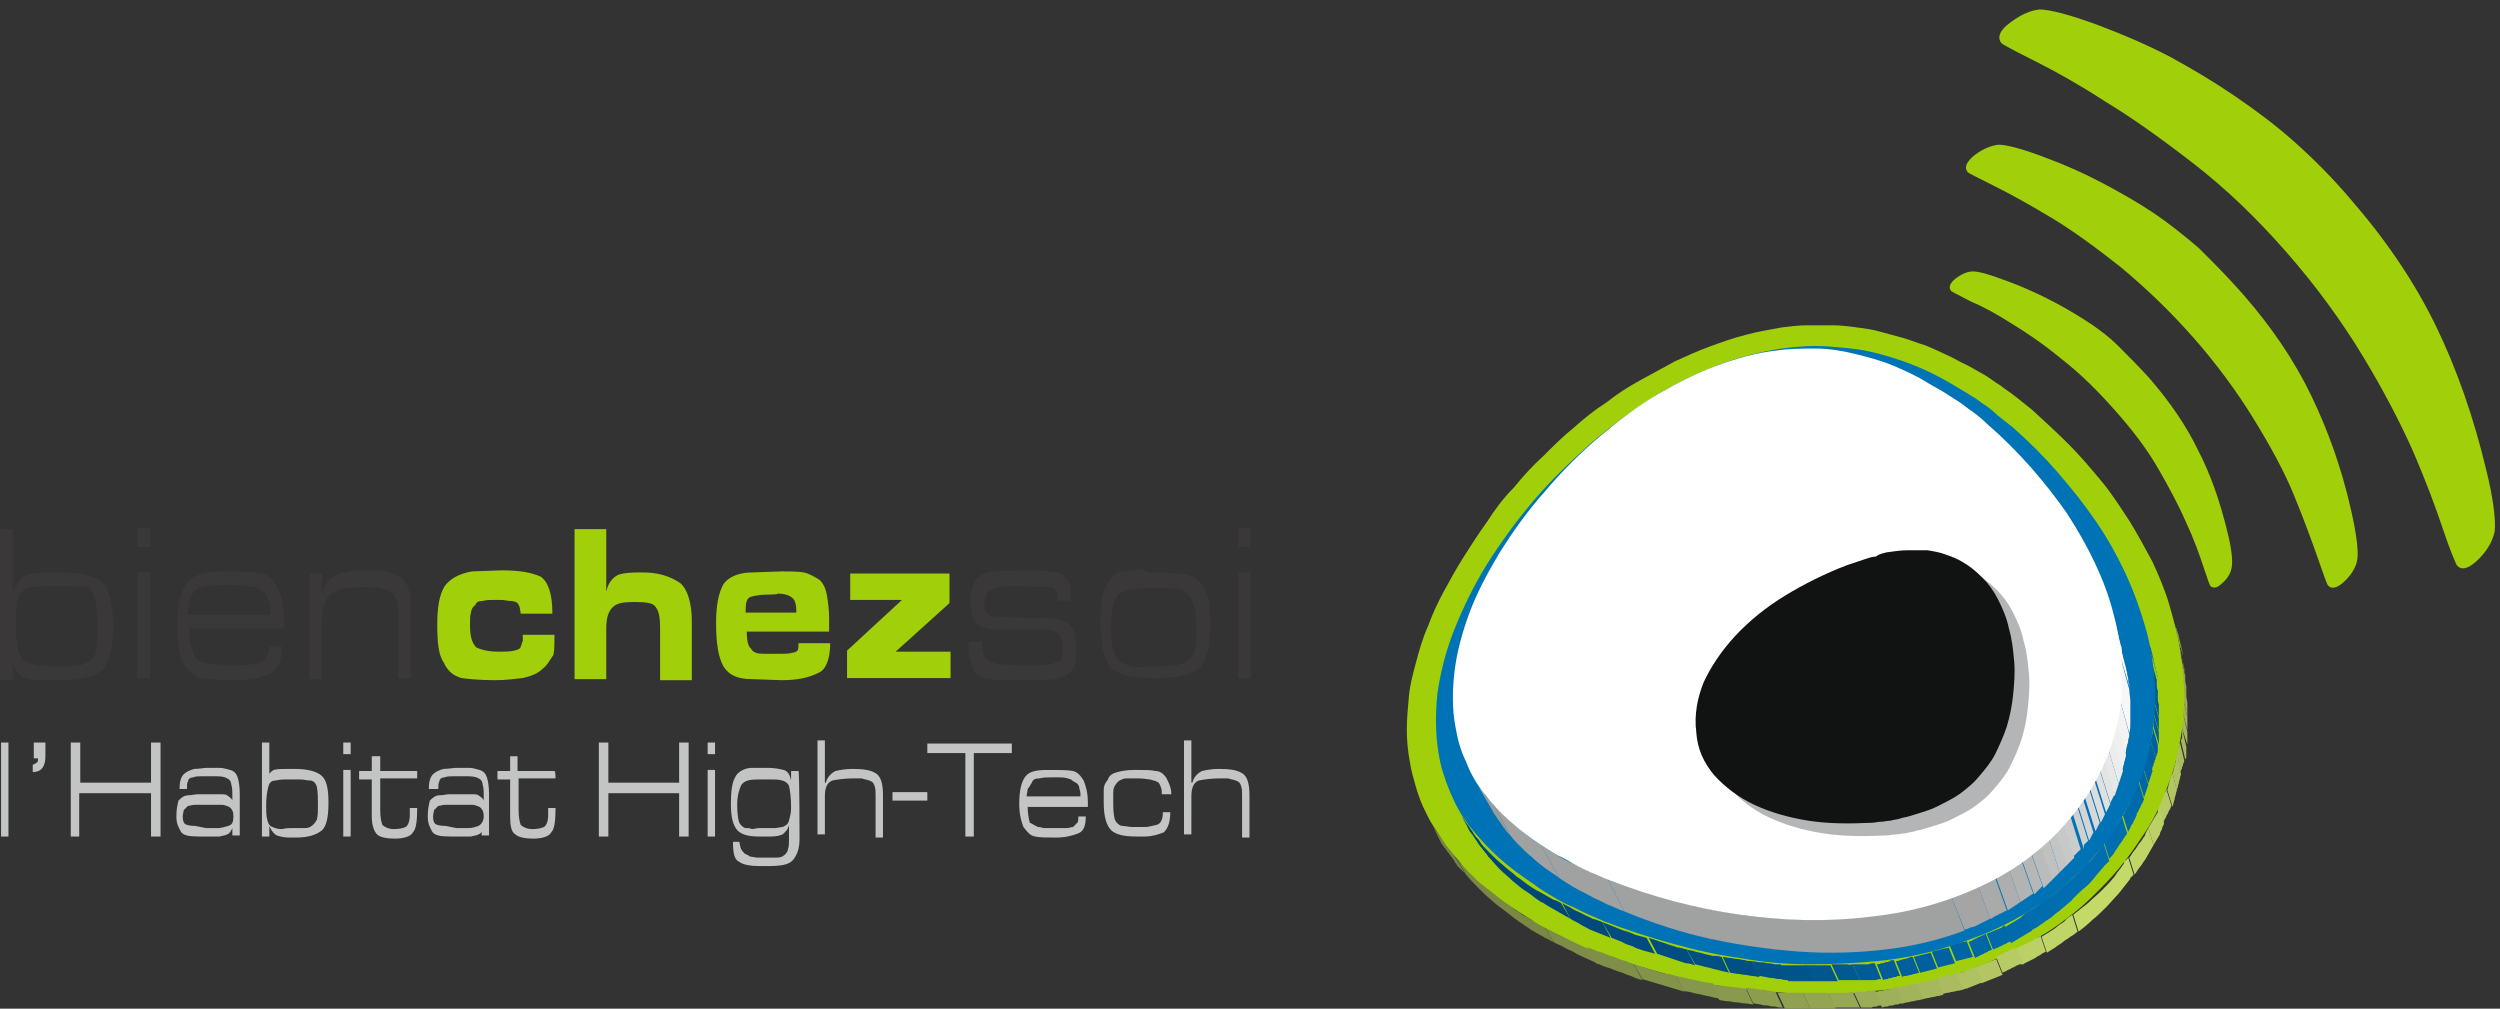 <?xml version="1.0" encoding="utf-8"?>
<!-- Generator: Adobe Illustrator 27.3.1, SVG Export Plug-In . SVG Version: 6.00 Build 0)  -->
<svg version="1.1" id="Calque_1" xmlns="http://www.w3.org/2000/svg" xmlns:xlink="http://www.w3.org/1999/xlink" x="0px" y="0px"
	 viewBox="0 0 236.7 95.5" enable-background="new 0 0 236.7 95.5" xml:space="preserve">
<rect x="0" y="0" width="236.7" height="95.5" fill="#333333" stroke="none"/>
<line fill="none" x1="604.4" y1="502.4" x2="604.4" y2="-348"/>
<line fill="none" x1="605.1" y1="503.3" x2="605.1" y2="-349.2"/>
<rect x="161.4" y="75.9" fill="#FFFFFF" width="6.1" height="8.8"/>
<polygon fill="#9AAC57" points="168.9,39.3 169.6,41 169.5,41 169.5,41 169.5,41 169.4,41 168.8,39.3 168.8,39.3 168.8,39.3 "/>
<path fill="#9EB059" d="M168.8,39.3l0.7,1.8c-0.1,0-0.1,0-0.2,0c-0.1,0-0.1,0-0.2,0s-0.1,0-0.2,0c-0.1,0-0.1,0-0.2,0l-0.7-1.8
	c0.1,0,0.1,0,0.2,0c0.1,0,0.1,0,0.2,0c0.1,0,0.1,0,0.2,0S168.7,39.3,168.8,39.3"/>
<path fill="#A2B45B" d="M168.1,39.4l0.7,1.8c-0.1,0-0.1,0-0.2,0c-0.1,0-0.1,0-0.2,0s-0.1,0-0.2,0c-0.1,0-0.1,0-0.2,0l-0.7-1.8
	c0.1,0,0.1,0,0.2,0c0.1,0,0.1,0,0.2,0c0.1,0,0.1,0,0.2,0C168,39.4,168,39.4,168.1,39.4"/>
<path fill="#A6B85D" d="M167.4,39.5l0.7,1.8c-0.1,0-0.1,0-0.2,0s-0.1,0-0.2,0c-0.1,0-0.1,0-0.2,0c-0.1,0-0.1,0-0.2,0.1l-0.7-1.8
	c0.1,0,0.1,0,0.2,0s0.1,0,0.2-0.1c0.1,0,0.1,0,0.2,0C167.2,39.6,167.3,39.5,167.4,39.5"/>
<path fill="#AABC5F" d="M166.6,39.7l0.7,1.8c-0.1,0-0.1,0-0.2,0.1c-0.1,0-0.1,0-0.2,0.1c-0.1,0-0.1,0-0.2,0.1c-0.1,0-0.1,0-0.2,0.1
	l-0.8-1.9c0.1,0,0.1,0,0.2-0.1c0.1,0,0.1,0,0.2-0.1c0.1,0,0.1,0,0.2-0.1C166.4,39.8,166.5,39.7,166.6,39.7"/>
<path fill="#AFC261" d="M165.7,40l0.7,1.8c-0.1,0-0.2,0.1-0.2,0.1c-0.1,0-0.2,0.1-0.2,0.1c-0.1,0-0.2,0.1-0.2,0.1
	c-0.1,0-0.2,0.1-0.2,0.1l-0.9-1.9c0.1,0,0.2-0.1,0.2-0.1c0.1,0,0.2-0.1,0.2-0.1c0.1,0,0.2-0.1,0.2-0.1C165.5,40,165.6,40,165.7,40"
	/>
<path fill="#B3C663" d="M164.7,40.3l0.7,1.8c-0.1,0-0.2,0.1-0.3,0.1c-0.1,0-0.2,0.1-0.3,0.1c-0.1,0-0.2,0.1-0.3,0.1
	c-0.1,0-0.2,0.1-0.3,0.1l-0.7-1.7c0.1,0,0.2-0.1,0.3-0.1c0.1,0,0.2-0.1,0.3-0.1c0.1,0,0.2-0.1,0.3-0.1
	C164.5,40.4,164.6,40.4,164.7,40.3"/>
<path fill="#B7CB64" d="M163.6,40.8l0.7,1.7c-0.1,0-0.2,0.1-0.3,0.1c-0.1,0-0.2,0.1-0.3,0.2c-0.1,0.1-0.2,0.1-0.3,0.2
	c-0.1,0.1-0.2,0.1-0.3,0.2l-0.7-1.7c0.1-0.1,0.2-0.1,0.3-0.2c0.1-0.1,0.2-0.1,0.3-0.2c0.1-0.1,0.2-0.1,0.3-0.2
	C163.3,40.9,163.4,40.8,163.6,40.8"/>
<path fill="#BBD065" d="M162.2,41.4l0.7,1.7c-0.1,0.1-0.3,0.1-0.4,0.2c-0.1,0.1-0.3,0.2-0.4,0.2c-0.2,0.1-0.3,0.2-0.4,0.3
	c-0.1,0.1-0.3,0.2-0.5,0.3l-0.7-1.7c0.1-0.1,0.3-0.2,0.5-0.3s0.3-0.2,0.4-0.3c0.2-0.1,0.3-0.2,0.4-0.2
	C161.9,41.6,162,41.5,162.2,41.4"/>
<path fill="#C0D567" d="M160.4,42.4l0.7,1.7c0,0-0.1,0-0.1,0.1c0,0-0.1,0-0.1,0.1c0,0-0.1,0-0.1,0.1c0,0-0.1,0-0.1,0.1l-0.7-1.7
	c0,0,0.1,0,0.1-0.1c0,0,0.1,0,0.1-0.1S160.3,42.5,160.4,42.4C160.3,42.4,160.4,42.4,160.4,42.4"/>
<polygon fill="#778543" points="146.9,48.4 147.7,50.1 144.1,47.9 143.3,46.2 "/>
<path fill="#7A8844" d="M185,45.2l0.6,1.7c-0.4-0.3-0.8-0.7-1.2-1c-0.4-0.3-0.8-0.6-1.2-0.9c-0.4-0.3-0.8-0.6-1.2-0.8
	c-0.4-0.3-0.8-0.5-1.2-0.7c-0.2-0.1-0.3-0.2-0.5-0.3S180,43,179.8,43c-0.2-0.1-0.3-0.2-0.5-0.2c-0.1-0.1-0.3-0.1-0.4-0.2l-0.6-1.8
	c0.2,0.1,0.3,0.1,0.5,0.2c0.2,0.1,0.3,0.2,0.5,0.2c0.2,0.1,0.3,0.2,0.5,0.2c0.2,0.1,0.3,0.2,0.5,0.3c0.4,0.2,0.8,0.5,1.2,0.7
	c0.4,0.3,0.8,0.5,1.2,0.8c0.4,0.3,0.8,0.6,1.2,0.9C184.2,44.6,184.6,44.9,185,45.2"/>
<path fill="#7D8C46" d="M178.4,40.8l0.6,1.8c-0.2-0.1-0.3-0.1-0.5-0.2c-0.2-0.1-0.3-0.1-0.5-0.2c-0.2-0.1-0.3-0.1-0.5-0.2
	c-0.2-0.1-0.3-0.1-0.5-0.2l-0.6-1.8c0.2,0.1,0.3,0.1,0.5,0.2c0.2,0.1,0.3,0.1,0.5,0.2c0.2,0.1,0.3,0.1,0.5,0.2
	C178,40.7,178.2,40.8,178.4,40.8"/>
<path fill="#808F48" d="M176.4,40.1l0.6,1.8c-0.1,0-0.2-0.1-0.3-0.1c-0.1,0-0.2-0.1-0.3-0.1c-0.1,0-0.2-0.1-0.3-0.1
	c-0.1,0-0.2-0.1-0.3-0.1l-0.6-1.8c0.1,0,0.2,0.1,0.3,0.1c0.1,0,0.2,0.1,0.3,0.1c0.1,0,0.2,0.1,0.3,0.1C176.2,40,176.3,40,176.4,40.1
	"/>
<path fill="#83934A" d="M175.1,39.7l0.6,1.8c-0.1,0-0.1,0-0.2,0c-0.1,0-0.1,0-0.2,0c-0.1,0-0.1,0-0.2,0s-0.1,0-0.2,0h-0.1h-0.1h-0.1
	h-0.1l-0.6-1.8h0.1h0.1h0.1h0.1c0.1,0,0.1,0,0.2,0c0.1,0,0.1,0,0.2,0c0.1,0,0.1,0,0.2,0C175,39.6,175.1,39.6,175.1,39.7"/>
<path fill="#86964C" d="M174.1,39.4l0.6,1.8c-0.1,0-0.1,0-0.2,0c-0.1,0-0.1,0-0.2,0c-0.1,0-0.1,0-0.2,0s-0.1,0-0.2,0l-0.6-1.8
	c0.1,0,0.1,0,0.2,0c0.1,0,0.1,0,0.2,0c0.1,0,0.2,0,0.2,0C174,39.4,174,39.4,174.1,39.4"/>
<path fill="#899A4E" d="M173.2,39.3l0.6,1.8c-0.1,0-0.1,0-0.2,0s-0.1,0-0.2,0c-0.1,0-0.1,0-0.2,0c-0.1,0-0.1,0-0.2,0l-0.6-1.8
	c0.1,0,0.1,0,0.2,0c0.1,0,0.1,0,0.2,0s0.1,0,0.2,0C173.1,39.3,173.2,39.3,173.2,39.3"/>
<path fill="#8C9D4F" d="M172.4,39.2L173,41c-0.1,0-0.1,0-0.2,0c-0.1,0-0.1,0-0.2,0s-0.1,0-0.2,0c-0.1,0-0.1,0-0.2,0l-0.5-1.9
	c0.1,0,0.1,0,0.2,0c0.1,0,0.1,0,0.2,0s0.1,0,0.2,0C172.3,39.2,172.4,39.2,172.4,39.2"/>
<path fill="#90A151" d="M171.7,39.1l0.6,1.8c-0.1,0-0.1,0-0.2,0s-0.1,0-0.2,0c-0.1,0-0.1,0-0.2,0c-0.1,0-0.1,0-0.2,0l-0.7-1.8
	c0.1,0,0.1,0,0.2,0s0.1,0,0.2,0c0.1,0,0.1,0,0.2,0C171.6,39.1,171.7,39.1,171.7,39.1"/>
<path fill="#93A553" d="M171,39.1l0.7,1.8c-0.1,0-0.1,0-0.2,0c-0.1,0-0.1,0-0.2,0c-0.1,0-0.1,0-0.2,0s-0.1,0-0.2,0l-0.6-1.8
	c0.1,0,0.1,0,0.2,0c0.1,0,0.1,0,0.2,0C170.8,39.1,170.8,39.1,171,39.1L171,39.1"/>
<path fill="#97A855" d="M170.4,39.1l0.7,1.8c-0.1,0-0.1,0-0.2,0s-0.1,0-0.2,0c-0.1,0-0.1,0-0.2,0c-0.1,0-0.1,0-0.2,0l-0.6-1.7
	c0.1,0,0.1,0,0.2,0c0.1,0,0.1,0,0.2,0s0.1,0,0.2,0C170.3,39.1,170.3,39.1,170.4,39.1"/>
<path fill="#9AAC57" d="M169.7,39.2l0.7,1.8c-0.1,0-0.1,0-0.2,0c-0.1,0-0.1,0-0.2,0c-0.1,0-0.1,0-0.2,0c-0.1,0-0.1,0-0.2,0l-0.7-1.8
	c0.1,0,0.1,0,0.2,0c0.1,0,0.1,0,0.2,0s0.1,0,0.2,0C169.6,39.2,169.7,39.2,169.7,39.2"/>
<polygon fill="#9EB059" points="169,39.3 169.7,41 169.7,41 169.6,41 169.6,41 169.6,41 168.9,39.3 168.9,39.3 169,39.3 "/>
<path fill="#C0D567" d="M160,42.6l0.7,1.7c-0.2,0.1-0.4,0.3-0.7,0.4c-0.2,0.1-0.4,0.3-0.7,0.4c-0.2,0.1-0.4,0.3-0.7,0.5
	c-0.2,0.2-0.4,0.3-0.7,0.5l-0.7-1.7c0.2-0.2,0.4-0.3,0.7-0.5c0.2-0.2,0.4-0.3,0.7-0.5c0.2-0.1,0.4-0.3,0.7-0.4
	C159.6,42.9,159.8,42.7,160,42.6"/>
<path fill="#C4DA68" d="M157.4,44.4l0.7,1.7c-0.6,0.4-1.1,0.9-1.7,1.4s-1.1,1-1.7,1.5c-0.6,0.5-1.1,1.1-1.7,1.6
	c-0.5,0.6-1.1,1.2-1.6,1.8l-0.1,0.1l-0.1,0.1l-0.1,0.1l-0.1,0.1l-0.8-1.7l0.1-0.1l0.1-0.1l0.1-0.1l0.1-0.1c0.5-0.6,1.1-1.2,1.6-1.8
	s1.1-1.1,1.7-1.7c0.6-0.5,1.1-1,1.7-1.5C156.2,45.3,156.8,44.8,157.4,44.4"/>
<path fill="#C0D567" d="M150.2,51.3L151,53c-0.3,0.3-0.5,0.6-0.8,1c-0.2,0.3-0.5,0.6-0.7,1c-0.2,0.3-0.5,0.6-0.7,1
	c-0.2,0.3-0.4,0.6-0.6,1l-0.8-1.7c0.2-0.3,0.4-0.6,0.6-1c0.2-0.3,0.4-0.6,0.7-1c0.2-0.3,0.5-0.6,0.7-1
	C149.7,51.9,149.9,51.6,150.2,51.3"/>
<path fill="#BBD065" d="M147.4,55.1l0.8,1.7c-0.1,0.2-0.3,0.4-0.4,0.6c-0.1,0.2-0.2,0.4-0.4,0.6c-0.1,0.2-0.2,0.4-0.3,0.6
	c-0.1,0.2-0.2,0.4-0.3,0.6l-0.8-1.7c0.1-0.2,0.2-0.4,0.3-0.6c0.1-0.2,0.2-0.4,0.4-0.6c0.1-0.2,0.2-0.4,0.4-0.6
	C147.1,55.5,147.2,55.3,147.4,55.1"/>
<path fill="#B7CB64" d="M145.9,57.5l0.8,1.7c-0.1,0.2-0.2,0.3-0.2,0.5c-0.1,0.2-0.2,0.3-0.2,0.5c-0.1,0.2-0.1,0.3-0.2,0.5
	c-0.1,0.2-0.1,0.3-0.2,0.5l-0.8-1.6c0.1-0.2,0.1-0.3,0.2-0.5s0.1-0.3,0.2-0.5c0.1-0.2,0.2-0.3,0.2-0.5
	C145.8,57.9,145.9,57.7,145.9,57.5"/>
<path fill="#B3C663" d="M145,59.4l0.8,1.6c-0.1,0.1-0.1,0.3-0.2,0.4c-0.1,0.1-0.1,0.2-0.2,0.4c0,0.1-0.1,0.2-0.2,0.4
	c0,0.1-0.1,0.2-0.1,0.4l-0.8-1.6c0-0.1,0.1-0.2,0.1-0.4c0-0.1,0.1-0.2,0.2-0.4c0.1-0.1,0.1-0.3,0.2-0.4S145,59.5,145,59.4"/>
<path fill="#AFC261" d="M144.4,60.9l0.8,1.6l0,0l0,0l0,0l0,0c0,0.1-0.1,0.2-0.1,0.3S145,63,145,63.1s-0.1,0.2-0.1,0.3
	s-0.1,0.2-0.1,0.3l-0.8-1.6c0-0.1,0.1-0.2,0.1-0.3s0.1-0.2,0.1-0.3s0.1-0.2,0.1-0.3C144.3,61.1,144.4,61,144.4,60.9L144.4,60.9
	L144.4,60.9L144.4,60.9L144.4,60.9"/>
<path fill="#AABC5F" d="M144,62.2l0.8,1.6c0,0.1-0.1,0.2-0.1,0.3s-0.1,0.2-0.1,0.3c0,0.1-0.1,0.2-0.1,0.3c0,0.1,0,0.2-0.1,0.3
	l-0.8-1.6c0-0.1,0-0.2,0.1-0.3c0-0.1,0-0.2,0.1-0.3c0-0.1,0.1-0.2,0.1-0.3C143.9,62.4,143.9,62.3,144,62.2"/>
<path fill="#A6B85D" d="M143.6,63.3l0.8,1.6c0,0.1,0,0.2-0.1,0.3c0,0.1,0,0.2-0.1,0.2c0,0.1,0,0.2-0.1,0.2c0,0.1,0,0.2,0,0.2
	l-0.8-1.6c0-0.1,0-0.2,0-0.2c0-0.1,0-0.2,0.1-0.2c0-0.1,0-0.2,0.1-0.2C143.6,63.5,143.6,63.4,143.6,63.3"/>
<path fill="#A2B45B" d="M143.4,64.3l0.8,1.6c0,0.1,0,0.1,0,0.2s0,0.1,0,0.2s0,0.2,0,0.2c0,0.1,0,0.1,0,0.2l-0.8-1.6
	c0-0.1,0-0.2,0-0.2c0-0.1,0-0.2,0-0.2c0-0.1,0-0.1,0-0.2S143.4,64.4,143.4,64.3"/>
<path fill="#9EB059" d="M143.3,65.2l0.8,1.6c0,0.1,0,0.1,0,0.2s0,0.1,0,0.2s0,0.1,0,0.2s0,0.1,0,0.2l-0.9-1.6c0-0.1,0-0.1,0-0.2
	s0-0.1,0-0.2s0-0.1,0-0.2C143.3,65.3,143.3,65.2,143.3,65.2"/>
<path fill="#9AAC57" d="M143.2,66l0.8,1.6c0,0.1,0,0.1,0,0.2s0,0.1,0,0.2s0,0.1,0,0.2s0,0.1,0,0.2l-0.8-1.6c0-0.1,0-0.1,0-0.2
	s0-0.1,0-0.2s0-0.1,0-0.2S143.2,66.1,143.2,66"/>
<path fill="#97A855" d="M143.1,66.7l0.8,1.6c0,0.1,0,0.1,0,0.2s0,0.1,0,0.2s0,0.1,0,0.2s0,0.1,0,0.2l-0.8-1.6c0-0.1,0-0.1,0-0.2
	s0-0.1,0-0.2s0-0.1,0-0.2C143.1,66.9,143.1,66.8,143.1,66.7"/>
<path fill="#93A553" d="M143.1,67.4L144,69c0,0.1,0,0.1,0,0.2s0,0.1,0,0.2s0,0.1,0,0.2s0,0.1,0,0.2l-0.9-1.6c0-0.1,0-0.1,0-0.2
	s0-0.1,0-0.2s0-0.1,0-0.2S143.1,67.5,143.1,67.4"/>
<path fill="#90A151" d="M143.1,68.1l0.9,1.6c0,0.1,0,0.1,0,0.2s0,0.1,0,0.2c0,0,0,0.1,0,0.2v0.1l-0.9-1.6c0,0,0-0.1,0-0.2
	c0,0,0-0.1,0-0.2v-0.1C143.2,68.2,143.2,68.1,143.1,68.1"/>
<path fill="#8C9D4F" d="M143.2,68.7l0.9,1.6v0.1v0.1v0.1v0.1l-0.9-1.6V69v-0.1V68.7C143.2,68.8,143.2,68.7,143.2,68.7"/>
<polygon fill="#899A4E" points="143.3,69.3 144.1,70.9 144.1,70.9 144.2,70.9 144.2,71 144.2,71 143.3,69.4 143.3,69.4 143.3,69.3 
	"/>
<polygon fill="#8C9D4F" points="143.3,69.4 144.2,71 144.2,71 144.2,71 144.2,71.1 144.2,71.1 143.3,69.5 143.3,69.5 143.3,69.4 "/>
<path fill="#899A4E" d="M143.3,69.5l0.9,1.6c0,0.1,0,0.1,0,0.2s0,0.1,0,0.2s0,0.1,0,0.2s0,0.1,0,0.2l-0.9-1.6c0-0.1,0-0.1,0-0.2
	s0-0.1,0-0.2s0-0.1,0-0.2C143.4,69.6,143.3,69.5,143.3,69.5"/>
<path fill="#86964C" d="M143.5,70.1l0.9,1.6c0,0.1,0,0.1,0,0.2s0,0.1,0,0.2s0,0.1,0,0.2s0,0.1,0.1,0.2l-0.8-1.7c0-0.1,0-0.1,0-0.2
	s0-0.1,0-0.2s0-0.1,0-0.2C143.5,70.3,143.5,70.2,143.5,70.1"/>
<path fill="#83934A" d="M143.7,70.8l0.9,1.6c0,0.1,0,0.1,0.1,0.2c0,0.1,0,0.1,0.1,0.2c0,0.1,0,0.1,0.1,0.2c0,0.1,0,0.1,0.1,0.2
	l-0.9-1.6c0-0.1,0-0.1-0.1-0.2c0-0.1,0-0.1-0.1-0.2c0-0.1,0-0.1-0.1-0.2C143.7,70.9,143.7,70.8,143.7,70.8"/>
<path fill="#808F48" d="M143.9,71.4l0.8,1.6c0,0.1,0,0.1,0.1,0.2c0,0.1,0,0.1,0.1,0.2c0,0.1,0.1,0.1,0.1,0.2s0.1,0.1,0.1,0.2
	l-0.8-1.6c0-0.1-0.1-0.1-0.1-0.2s-0.1-0.1-0.1-0.2s-0.1-0.1-0.1-0.2C143.9,71.6,143.9,71.5,143.9,71.4"/>
<path fill="#7D8C46" d="M144.2,72.2l0.9,1.6v0.1c0,0,0,0.1,0.1,0.1c0,0,0,0.1,0.1,0.1c0,0,0,0.1,0.1,0.1l-0.8-1.6c0,0,0-0.1-0.1-0.1
	c0,0,0-0.1-0.1-0.1C144.4,72.4,144.4,72.3,144.2,72.2C144.2,72.2,144.2,72.2,144.2,72.2"/>
<path fill="#778543" d="M195.3,60.5l0.5,1.7c-0.3-1.2-0.8-2.3-1.3-3.5s-1.2-2.3-1.9-3.5c-0.7-1.1-1.5-2.3-2.4-3.4
	c-0.9-1.1-1.9-2.2-2.9-3.2l-0.6-1.8c1.1,1,2,2.1,2.9,3.2c0.9,1.1,1.7,2.3,2.4,3.4c0.7,1.2,1.4,2.3,1.9,3.5
	C194.5,58.1,195,59.3,195.3,60.5"/>
<path fill="#7A8844" d="M186.7,46.8l0.6,1.7c-0.1-0.1-0.3-0.3-0.4-0.4c-0.1-0.1-0.3-0.3-0.4-0.4c-0.1-0.1-0.3-0.3-0.4-0.4
	c-0.1-0.1-0.3-0.3-0.4-0.4l-0.6-1.7c0.1,0.1,0.3,0.3,0.4,0.4c0.1,0.1,0.3,0.3,0.4,0.4c0.1,0.1,0.3,0.3,0.4,0.4
	C186.4,46.6,186.6,46.7,186.7,46.8"/>
<path fill="#7D8C46" d="M150.4,89.7l0.8,1.5c-0.4-0.2-0.7-0.3-1.1-0.5s-0.7-0.3-1-0.5s-0.7-0.3-1-0.5s-0.7-0.3-1-0.5l-0.9-1.5
	c0.3,0.2,0.7,0.3,1,0.5c0.3,0.2,0.7,0.3,1,0.5c0.3,0.2,0.7,0.3,1.1,0.5C149.6,89.4,150,89.5,150.4,89.7"/>
<path fill="#7A8844" d="M146.2,87.7l0.9,1.5c-0.3-0.1-0.5-0.3-0.8-0.4c-0.2-0.1-0.5-0.3-0.7-0.4s-0.5-0.3-0.7-0.4
	c-0.2-0.2-0.5-0.3-0.7-0.5c-0.5-0.3-1-0.7-1.5-1.1s-1-0.7-1.4-1.1c-0.5-0.4-0.9-0.8-1.3-1.2c-0.4-0.4-0.8-0.8-1.2-1.3l-0.9-1.5
	c0.4,0.4,0.8,0.9,1.2,1.3c0.4,0.4,0.9,0.8,1.3,1.2c0.5,0.4,0.9,0.8,1.4,1.1c0.5,0.4,1,0.7,1.5,1.1c0.2,0.2,0.5,0.3,0.7,0.5
	c0.2,0.2,0.5,0.3,0.7,0.4c0.2,0.1,0.5,0.3,0.7,0.4C145.7,87.4,146,87.6,146.2,87.7"/>
<path fill="#778543" d="M137.8,81.2l0.9,1.5c-0.1-0.1-0.2-0.2-0.3-0.3c-0.1-0.1-0.2-0.2-0.3-0.3c-0.1-0.1-0.2-0.2-0.2-0.3
	c-0.1-0.1-0.2-0.2-0.2-0.3c-0.1-0.1-0.2-0.3-0.3-0.4c-0.1-0.1-0.2-0.3-0.3-0.4s-0.2-0.3-0.3-0.4s-0.2-0.3-0.3-0.4l-0.8-1.6
	c0.1,0.1,0.2,0.3,0.3,0.4c0.1,0.1,0.2,0.3,0.3,0.4c0.1,0.1,0.2,0.3,0.3,0.4s0.2,0.3,0.3,0.4c0.1,0.1,0.2,0.2,0.2,0.3
	c0.1,0.1,0.2,0.2,0.2,0.3c0.1,0.1,0.2,0.2,0.3,0.3C137.7,81,137.7,81.1,137.8,81.2"/>
<path fill="#8C9D4F" d="M205.9,59.1l0.4,1.7c0,0.1,0,0.2,0.1,0.3c0,0.1,0,0.2,0.1,0.3c0,0.1,0,0.2,0.1,0.3c0,0.1,0,0.2,0.1,0.3
	l-0.4-1.7c0-0.1,0-0.2-0.1-0.3c0-0.1,0-0.2-0.1-0.3c0-0.1,0-0.2-0.1-0.3C205.9,59.3,205.9,59.2,205.9,59.1"/>
<path fill="#90A151" d="M206.1,60.3l0.4,1.7c0,0.1,0.1,0.3,0.1,0.4c0,0.1,0.1,0.3,0.1,0.4c0,0.1,0,0.3,0.1,0.4c0,0.1,0,0.3,0.1,0.4
	l-0.4-1.7c0-0.1,0-0.3-0.1-0.4c0-0.1,0-0.3-0.1-0.4c0-0.1,0-0.3-0.1-0.4C206.2,60.5,206.1,60.4,206.1,60.3"/>
<path fill="#93A553" d="M206.4,61.8l0.4,1.7c0,0.1,0,0.2,0.1,0.4c0,0.1,0,0.2,0,0.4c0,0.1,0,0.2,0,0.4c0,0.1,0,0.2,0,0.4l-0.4-1.7
	c0-0.1,0-0.2,0-0.4c0-0.1,0-0.3,0-0.4c0-0.1,0-0.2-0.1-0.4C206.4,62.1,206.4,62,206.4,61.8"/>
<path fill="#97A855" d="M206.6,63.3L207,65c0,0.1,0,0.2,0,0.4c0,0.1,0,0.2,0,0.4c0,0.1,0,0.2,0,0.4c0,0.1,0,0.2,0,0.4l-0.3-1.8
	c0-0.1,0-0.2,0-0.4c0-0.1,0-0.2,0-0.4c0-0.1,0-0.2,0-0.4C206.6,63.6,206.6,63.5,206.6,63.3"/>
<path fill="#9AAC57" d="M206.7,64.8l0.4,1.7c0,0.1,0,0.2,0,0.4c0,0.1,0,0.2,0,0.3c0,0.1,0,0.2,0,0.4c0,0.1,0,0.2,0,0.3l-0.4-1.7
	v-0.3c0-0.1,0-0.2,0-0.4c0-0.1,0-0.2,0-0.4C206.7,65,206.7,64.9,206.7,64.8"/>
<path fill="#9EB059" d="M206.7,66.2l0.4,1.7c0,0.1,0,0.2,0,0.3c0,0.1,0,0.2,0,0.3c0,0.1,0,0.2,0,0.3c0,0.1,0,0.2,0,0.3l-0.4-1.5
	c0-0.1,0-0.2,0-0.3c0-0.1,0-0.2,0-0.3c0-0.1,0-0.2,0-0.3C206.7,66.4,206.7,66.3,206.7,66.2"/>
<path fill="#A2B45B" d="M206.7,67.6l0.4,1.7c0,0.1,0,0.2,0,0.3c0,0.1,0,0.2,0,0.3c0,0.1,0,0.2,0,0.3c0,0.1,0,0.2,0,0.3l-0.5-1.5
	c0-0.1,0-0.2,0-0.3c0-0.1,0-0.2,0-0.3c0-0.1,0-0.2,0-0.3C206.7,67.8,206.7,67.7,206.7,67.6"/>
<path fill="#A6B85D" d="M206.6,69l0.4,1.7c0,0.1,0,0.2,0,0.3c0,0.1,0,0.2,0,0.3c0,0.1,0,0.2,0,0.3c0,0.1,0,0.2-0.1,0.3l0,0l0,0l0,0
	l0,0l-0.4-1.7l0,0l0,0l0,0l0,0c0-0.1,0-0.2,0.1-0.3c0-0.1,0-0.2,0-0.3c0-0.1,0-0.2,0-0.3C206.5,69.2,206.5,69.1,206.6,69"/>
<path fill="#AABC5F" d="M206.4,70.3l0.4,1.7c0,0.1,0,0.2-0.1,0.3c0,0.1,0,0.2-0.1,0.3c0,0.1,0,0.2-0.1,0.3c0,0.1-0.1,0.2-0.1,0.3
	l-0.4-1.6c0-0.1,0.1-0.2,0.1-0.3c0-0.1,0.1-0.2,0.1-0.3c0-0.1,0-0.2,0.1-0.3C206.3,70.6,206.3,70.5,206.4,70.3"/>
<path fill="#AFC261" d="M206.1,71.7l0.4,1.6c0,0.1-0.1,0.2-0.1,0.4c0,0.1-0.1,0.2-0.1,0.4c0,0.1-0.1,0.2-0.1,0.4
	c0,0.1-0.1,0.2-0.1,0.4l-0.4-1.7c0-0.1,0.1-0.2,0.1-0.4c0-0.1,0.1-0.2,0.1-0.4c0-0.1,0.1-0.2,0.1-0.4C206,72,206,71.8,206.1,71.7"/>
<path fill="#B3C663" d="M205.7,73.2l0.4,1.6c0,0.1-0.1,0.3-0.1,0.4s-0.1,0.3-0.1,0.4s-0.1,0.3-0.1,0.4s-0.1,0.3-0.1,0.4l-0.5-1.6
	c0-0.1,0.1-0.3,0.1-0.4s0.1-0.3,0.1-0.4s0.1-0.3,0.1-0.4C205.6,73.4,205.6,73.3,205.7,73.2"/>
<path fill="#B7CB64" d="M205.1,74.7l0.5,1.6c-0.1,0.1-0.1,0.3-0.2,0.4c-0.1,0.1-0.1,0.3-0.2,0.4c-0.1,0.1-0.1,0.3-0.2,0.4
	c-0.1,0.1-0.1,0.3-0.2,0.4l-0.5-1.6c0.1-0.1,0.1-0.3,0.2-0.4c0.1-0.1,0.1-0.3,0.2-0.4c0.1-0.1,0.1-0.3,0.2-0.4
	C205,75,205.1,74.9,205.1,74.7"/>
<path fill="#BBD065" d="M204.4,76.4l0.5,1.6c-0.1,0.2-0.2,0.3-0.2,0.5c-0.1,0.2-0.2,0.3-0.2,0.5c-0.1,0.2-0.2,0.3-0.3,0.5
	s-0.2,0.3-0.3,0.5l-0.5-1.6c0.1-0.2,0.2-0.3,0.3-0.5c0.1-0.2,0.2-0.3,0.3-0.5c0.1-0.2,0.2-0.3,0.3-0.5
	C204.3,76.8,204.3,76.6,204.4,76.4"/>
<path fill="#C0D567" d="M203.4,78.4l0.5,1.6c-0.1,0.2-0.3,0.5-0.4,0.7c-0.1,0.2-0.3,0.5-0.4,0.7c-0.2,0.2-0.3,0.5-0.5,0.7
	s-0.3,0.5-0.5,0.7l-0.5-1.6c0.2-0.2,0.3-0.5,0.5-0.7s0.3-0.5,0.5-0.7s0.3-0.5,0.5-0.7C203.1,78.9,203.3,78.6,203.4,78.4"/>
<path fill="#C4DA68" d="M201.5,81.2l0.5,1.6c0,0,0,0.1-0.1,0.1c0,0,0,0.1-0.1,0.1c0,0,0,0.1-0.1,0.1l-0.1,0.1l-0.5-1.6
	c0,0,0-0.1,0.1-0.1l0.1-0.1C201.4,81.4,201.4,81.3,201.5,81.2C201.5,81.3,201.5,81.2,201.5,81.2"/>
<path fill="#A1D00A" d="M160,42.6c-0.8,0.5-1.6,1-2.4,1.6s-1.6,1.2-2.4,1.9c-0.8,0.7-1.6,1.4-2.3,2.2c-0.8,0.8-1.5,1.6-2.3,2.5
	c-0.7,0.9-1.4,1.7-2.1,2.6c-0.6,0.9-1.2,1.7-1.7,2.6c-0.5,0.9-1,1.7-1.4,2.5c-0.4,0.8-0.8,1.7-1.1,2.5s-0.6,1.6-0.7,2.4
	c-0.2,0.8-0.3,1.5-0.4,2.2c-0.1,0.7-0.1,1.4-0.1,2s0.1,1.3,0.2,1.8c0.1,0.4,0.2,0.9,0.3,1.3c0.1,0.4,0.3,0.8,0.4,1.2
	c0.2,0.4,0.4,0.8,0.6,1.1c0.2,0.4,0.5,0.7,0.7,1.1c0.3,0.4,0.6,0.7,0.9,1.1c0.3,0.3,0.7,0.7,1,1c0.4,0.3,0.8,0.7,1.2,1
	c0.4,0.3,0.9,0.6,1.4,1c0.4,0.3,0.8,0.5,1.2,0.8c0.4,0.2,0.9,0.5,1.3,0.7c0.5,0.2,0.9,0.5,1.4,0.7s1,0.4,1.5,0.7
	c1.4,0.5,2.8,1,4.2,1.4c1.4,0.4,2.8,0.8,4.2,1.1c1.4,0.3,2.8,0.5,4.2,0.7c1.4,0.2,2.8,0.2,4.1,0.3c1.4,0,2.7,0,4-0.1
	c1.3-0.1,2.5-0.3,3.7-0.5s2.3-0.5,3.4-0.9c1.1-0.4,2.1-0.8,3.1-1.3c0.6-0.3,1.3-0.7,1.8-1c0.6-0.4,1.2-0.8,1.7-1.2
	c0.5-0.4,1-0.9,1.5-1.3c0.5-0.5,0.9-1,1.4-1.5l0.1-0.1c0.4-0.5,0.8-1.1,1.2-1.7c0.3-0.6,0.6-1.1,0.9-1.7s0.5-1.2,0.7-1.8
	c0.2-0.6,0.3-1.2,0.5-1.8c0.1-0.6,0.2-1.3,0.2-1.9s0-1.3,0-2s-0.1-1.3-0.2-2c-0.1-0.7-0.2-1.4-0.4-2.1c-0.4-1.4-0.9-2.8-1.5-4.2
	c-0.6-1.4-1.4-2.8-2.3-4.2c-0.9-1.4-1.9-2.7-3.1-4c-1.1-1.3-2.4-2.6-3.7-3.8c-0.4-0.3-0.8-0.7-1.2-1c-0.4-0.3-0.8-0.6-1.2-0.9
	c-0.4-0.3-0.8-0.6-1.2-0.8c-0.4-0.3-0.8-0.5-1.2-0.7c-0.5-0.3-1-0.5-1.4-0.8c-0.5-0.2-1-0.4-1.4-0.6c-0.5-0.2-0.9-0.4-1.4-0.5
	s-0.9-0.3-1.4-0.4c-0.5-0.1-0.9-0.2-1.4-0.2c-0.5-0.1-0.9-0.1-1.4-0.1s-0.9,0-1.4,0s-0.9,0.1-1.4,0.1c-0.7,0.1-1.4,0.2-2.1,0.4
	s-1.4,0.4-2.2,0.7c-0.7,0.3-1.5,0.6-2.3,1C161.6,41.7,160.8,42.1,160,42.6 M143.3,46.2l3.7,2.3L143.3,46.2c0.9-1.1,1.8-2.1,2.8-3
	c1-1,1.9-1.9,2.9-2.7c1-0.9,2-1.7,3.1-2.4c1-0.8,2.1-1.5,3.2-2.1c1.1-0.6,2.2-1.2,3.3-1.8c1.1-0.5,2.2-1,3.3-1.4
	c1.1-0.4,2.2-0.8,3.4-1.1c1.1-0.3,2.3-0.5,3.4-0.7c0.8-0.1,1.6-0.2,2.4-0.2s1.6,0,2.4,0c0.8,0,1.6,0.1,2.3,0.2
	c0.8,0.1,1.5,0.2,2.2,0.4c0.7,0.2,1.5,0.4,2.2,0.6c0.7,0.2,1.4,0.5,2.1,0.7c0.7,0.3,1.4,0.6,2,0.9c0.7,0.3,1.3,0.7,2,1
	c0.5,0.3,1.1,0.6,1.6,0.9c0.5,0.3,1,0.7,1.5,1c0.5,0.4,1,0.7,1.5,1.1c0.5,0.4,1,0.8,1.5,1.2c1.2,1.1,2.4,2.2,3.5,3.3
	c1.1,1.1,2.1,2.3,3.1,3.5s1.8,2.5,2.6,3.7c0.8,1.3,1.5,2.6,2.2,3.9c0.6,1.3,1.2,2.7,1.6,4.1c0.4,1.4,0.8,2.8,1,4.2s0.4,2.9,0.4,4.3
	c0,1.5-0.1,2.9-0.4,4.4c-0.2,1-0.4,2-0.7,2.9c-0.3,1-0.7,1.9-1.1,2.9c-0.4,1-0.9,1.9-1.5,2.8c-0.6,0.9-1.2,1.8-1.9,2.7
	c-0.7,0.9-1.5,1.8-2.3,2.6c-0.8,0.8-1.6,1.6-2.5,2.3c-0.9,0.7-1.8,1.4-2.8,2c-0.9,0.5-1.9,1.1-2.9,1.6s-2,0.9-3.1,1.4
	c-1.1,0.4-2.1,0.8-3.2,1.1c-1.1,0.3-2.2,0.6-3.3,0.8c-1.1,0.2-2.2,0.4-3.4,0.5c-2.3,0.3-4.6,0.4-6.9,0.3s-4.6-0.3-6.9-0.6
	c-2.3-0.3-4.6-0.8-6.9-1.5c-2.3-0.6-4.5-1.4-6.7-2.2c-0.7-0.3-1.3-0.6-1.9-0.9c-0.6-0.3-1.2-0.6-1.8-0.9c-0.6-0.3-1.2-0.6-1.7-1
	c-0.6-0.3-1.1-0.7-1.6-1c-0.6-0.4-1.3-0.9-1.8-1.3c-0.6-0.5-1.2-0.9-1.7-1.4s-1.1-1-1.5-1.6c-0.5-0.5-0.9-1.1-1.4-1.7
	c-0.4-0.6-0.8-1.2-1.2-1.8c-0.4-0.6-0.7-1.3-1-1.9c-0.3-0.7-0.5-1.3-0.7-2s-0.4-1.4-0.5-2.1c-0.2-1-0.3-2.1-0.3-3.1
	c0-1.1,0.1-2.1,0.2-3.2c0.1-1.1,0.4-2.2,0.7-3.3c0.3-1.1,0.6-2.2,1.1-3.3c0.4-1.1,0.9-2.2,1.5-3.3c0.6-1.1,1.2-2.2,1.9-3.3
	c0.7-1.1,1.4-2.2,2.2-3.3C141.5,48.3,142.3,47.2,143.3,46.2"/>
<path fill="#C4DA68" d="M201.2,81.6l0.5,1.6c-0.4,0.5-0.7,0.9-1.1,1.4c-0.4,0.4-0.8,0.9-1.2,1.3s-0.8,0.8-1.3,1.2
	c-0.4,0.4-0.9,0.8-1.3,1.1l-0.5-1.6c0.5-0.4,0.9-0.7,1.4-1.1c0.4-0.4,0.9-0.8,1.3-1.2c0.4-0.4,0.8-0.8,1.2-1.3
	C200.5,82.5,200.9,82.1,201.2,81.6"/>
<path fill="#C0D567" d="M196.2,86.6l0.5,1.6c-0.2,0.2-0.5,0.4-0.7,0.5c-0.2,0.2-0.5,0.3-0.7,0.5s-0.5,0.3-0.7,0.5
	c-0.3,0.2-0.5,0.3-0.8,0.5l-0.5-1.5c0.3-0.2,0.5-0.3,0.8-0.5s0.5-0.3,0.7-0.5s0.5-0.3,0.7-0.5C195.7,86.9,196,86.8,196.2,86.6"/>
<path fill="#BBD065" d="M193.2,88.6l0.5,1.5c-0.2,0.1-0.4,0.2-0.5,0.3c-0.2,0.1-0.4,0.2-0.5,0.3c-0.2,0.1-0.4,0.2-0.6,0.3
	c-0.2,0.1-0.4,0.2-0.6,0.3l-0.6-1.5c0.2-0.1,0.4-0.2,0.6-0.3c0.2-0.1,0.4-0.2,0.6-0.3c0.2-0.1,0.4-0.2,0.5-0.3
	C192.9,88.8,193.1,88.7,193.2,88.6"/>
<path fill="#B7CB64" d="M191,89.8l0.6,1.5h-0.1h-0.1h-0.1h-0.1c-0.1,0.1-0.3,0.1-0.4,0.2c-0.1,0.1-0.3,0.1-0.4,0.2
	c-0.1,0.1-0.3,0.1-0.4,0.2c-0.1,0.1-0.3,0.1-0.4,0.2l-0.6-1.5c0.1-0.1,0.3-0.1,0.4-0.2c0.1-0.1,0.3-0.1,0.4-0.2
	c0.1-0.1,0.3-0.1,0.4-0.2c0.1-0.1,0.3-0.1,0.4-0.2h0.1h0.1H191L191,89.8"/>
<path fill="#B3C663" d="M189,90.8l0.6,1.5c-0.2,0.1-0.3,0.1-0.5,0.2s-0.3,0.1-0.5,0.2s-0.3,0.1-0.5,0.2s-0.3,0.1-0.5,0.2l-0.6-1.5
	c0.2-0.1,0.3-0.1,0.5-0.2s0.3-0.1,0.5-0.2s0.3-0.1,0.5-0.2S188.9,90.9,189,90.8"/>
<path fill="#AFC261" d="M187.1,91.5l0.6,1.5c-0.2,0.1-0.3,0.1-0.5,0.2s-0.3,0.1-0.5,0.2c-0.2,0.1-0.3,0.1-0.5,0.2
	c-0.2,0-0.3,0.1-0.5,0.1l-0.6-1.5c0.2-0.1,0.3-0.1,0.5-0.1s0.3-0.1,0.5-0.2s0.3-0.1,0.5-0.2S187,91.6,187.1,91.5"/>
<path fill="#AABC5F" d="M185.3,92.2l0.6,1.5c-0.2,0-0.3,0.1-0.5,0.1c-0.2,0-0.3,0.1-0.5,0.1c-0.2,0-0.3,0.1-0.5,0.1
	c-0.2,0-0.3,0.1-0.5,0.1l-0.6-1.5c0.2,0,0.3-0.1,0.5-0.1s0.3-0.1,0.5-0.1s0.3-0.1,0.5-0.1C185,92.3,185.1,92.2,185.3,92.2"/>
<path fill="#A6B85D" d="M183.4,92.7l0.6,1.5c-0.2,0-0.3,0.1-0.5,0.1c-0.2,0-0.3,0.1-0.5,0.1c-0.2,0-0.3,0.1-0.5,0.1
	c-0.2,0-0.3,0.1-0.5,0.1l-0.6-1.5c0.2,0,0.3-0.1,0.5-0.1s0.3-0.1,0.5-0.1s0.3-0.1,0.5-0.1C183.1,92.8,183.3,92.7,183.4,92.7"/>
<path fill="#A2B45B" d="M181.5,93.1l0.6,1.5c-0.2,0-0.3,0.1-0.5,0.1s-0.3,0.1-0.5,0.1s-0.3,0.1-0.5,0.1s-0.3,0.1-0.5,0.1l-0.6-1.5
	c0.2,0,0.3-0.1,0.5-0.1c0.2,0,0.3-0.1,0.5-0.1c0.2,0,0.3-0.1,0.5-0.1C181.2,93.2,181.4,93.2,181.5,93.1"/>
<path fill="#9EB059" d="M179.6,93.5l0.6,1.5c-0.2,0-0.3,0-0.5,0.1c-0.2,0-0.3,0-0.5,0.1c-0.2,0-0.3,0-0.5,0.1c-0.2,0-0.3,0-0.5,0.1
	l0,0l0,0l0,0l0,0l-0.7-1.5l0,0l0,0l0,0l0,0c0.2,0,0.3,0,0.5-0.1c0.2,0,0.3,0,0.5-0.1c0.2,0,0.3,0,0.5-0.1
	C179.3,93.5,179.4,93.5,179.6,93.5"/>
<path fill="#9AAC57" d="M177.5,93.7l0.7,1.5c-0.2,0-0.4,0-0.5,0.1c-0.2,0-0.4,0-0.5,0.1c-0.2,0-0.4,0-0.5,0c-0.2,0-0.4,0-0.5,0
	l-0.7-1.5c0.2,0,0.4,0,0.5,0c0.2,0,0.4,0,0.5,0c0.2,0,0.4,0,0.5-0.1C177.2,93.8,177.4,93.8,177.5,93.7"/>
<path fill="#97A855" d="M175.4,93.9l0.7,1.5c-0.2,0-0.4,0-0.6,0c-0.2,0-0.4,0-0.6,0s-0.4,0-0.6,0c-0.2,0-0.4,0-0.6,0l-0.6-1.4
	c0.2,0,0.4,0,0.6,0s0.4,0,0.6,0s0.4,0,0.6,0C175,94,175.2,93.9,175.4,93.9"/>
<path fill="#93A553" d="M173.1,94l0.7,1.5c-0.2,0-0.4,0-0.6,0s-0.4,0-0.6,0s-0.4,0-0.6,0s-0.4,0-0.6,0l-0.7-1.5c0.2,0,0.4,0,0.6,0
	s0.4,0,0.6,0h0.6C172.7,94,172.9,94,173.1,94"/>
<path fill="#90A151" d="M170.7,94l0.7,1.5c-0.2,0-0.4,0-0.6,0s-0.4,0-0.6,0s-0.4,0-0.6,0s-0.4,0-0.6,0l-0.7-1.5c0.2,0,0.4,0,0.6,0
	s0.4,0,0.6,0s0.4,0,0.6,0C170.2,94,170.5,94,170.7,94"/>
<path fill="#8C9D4F" d="M168.1,93.9l0.7,1.5c-0.2,0-0.5,0-0.7-0.1c-0.2,0-0.5,0-0.7-0.1c-0.2,0-0.5,0-0.7-0.1
	c-0.2,0-0.5-0.1-0.7-0.1l-0.7-1.5c0.2,0,0.5,0.1,0.7,0.1c0.2,0,0.5,0.1,0.7,0.1c0.2,0,0.5,0,0.7,0.1S167.8,93.9,168.1,93.9"/>
<path fill="#899A4E" d="M165.3,93.6l0.7,1.5c-0.3,0-0.5-0.1-0.8-0.1c-0.3,0-0.5-0.1-0.8-0.1s-0.5-0.1-0.8-0.1s-0.5-0.1-0.8-0.1
	l-0.8-1.5c0.3,0,0.5,0.1,0.8,0.1c0.3,0,0.5,0.1,0.8,0.1s0.5,0.1,0.8,0.1C164.8,93.5,165,93.6,165.3,93.6"/>
<path fill="#86964C" d="M162.2,93.1l0.8,1.5c-0.3-0.1-0.6-0.1-0.9-0.2s-0.6-0.1-0.9-0.2c-0.3-0.1-0.6-0.1-0.9-0.2s-0.6-0.1-0.9-0.2
	l-0.7-1.4c0.3,0.1,0.6,0.1,0.9,0.2s0.6,0.1,0.9,0.2c0.3,0.1,0.6,0.1,0.9,0.2C161.6,93,161.9,93.1,162.2,93.1"/>
<path fill="#83934A" d="M158.7,92.4l0.8,1.5c-0.3-0.1-0.7-0.2-1-0.3c-0.3-0.1-0.7-0.2-1-0.3c-0.3-0.1-0.7-0.2-1-0.3
	c-0.3-0.1-0.7-0.2-1-0.3l-0.8-1.4c0.3,0.1,0.7,0.2,1,0.3c0.3,0.1,0.7,0.2,1,0.3c0.3,0.1,0.7,0.2,1,0.3
	C158,92.2,158.4,92.3,158.7,92.4"/>
<path fill="#808F48" d="M154.7,91.3l0.8,1.5c-0.4-0.1-0.7-0.2-1.1-0.4c-0.4-0.1-0.7-0.3-1.1-0.4s-0.7-0.3-1.1-0.4
	c-0.4-0.1-0.7-0.3-1.1-0.4l-0.8-1.5c0.4,0.1,0.7,0.3,1.1,0.4c0.4,0.1,0.7,0.3,1.1,0.4c0.4,0.1,0.7,0.3,1.1,0.4
	S154.4,91.2,154.7,91.3"/>
<polygon fill="#004677" points="146.9,48.4 147.7,50.1 146,49.1 145.2,47.4 "/>
<path fill="#004779" d="M187,43.5l0.5,1.8c-0.4-0.4-0.8-0.7-1.3-1c-0.4-0.3-0.8-0.6-1.3-1c-0.4-0.3-0.8-0.6-1.3-0.9
	c-0.4-0.3-0.9-0.5-1.3-0.8c-0.2-0.1-0.3-0.2-0.5-0.3c-0.2-0.1-0.3-0.2-0.5-0.3c-0.2-0.1-0.3-0.2-0.5-0.3c-0.2-0.1-0.3-0.2-0.5-0.2
	l-0.6-1.8c0.2,0.1,0.3,0.2,0.5,0.2c0.2,0.1,0.3,0.2,0.5,0.3s0.3,0.2,0.5,0.3s0.3,0.2,0.5,0.3c0.4,0.2,0.9,0.5,1.3,0.8
	s0.9,0.6,1.3,0.9c0.4,0.3,0.9,0.6,1.3,1C186.1,42.8,186.5,43.1,187,43.5"/>
<path fill="#00497D" d="M179.8,38.8l0.6,1.8c-0.2-0.1-0.4-0.2-0.5-0.2c-0.2-0.1-0.4-0.2-0.5-0.2c-0.2-0.1-0.4-0.1-0.5-0.2
	c-0.2-0.1-0.4-0.1-0.5-0.2l-0.7-1.9c0.2,0.1,0.4,0.1,0.5,0.2c0.2,0.1,0.4,0.1,0.5,0.2c0.2,0.1,0.4,0.1,0.5,0.2
	C179.4,38.6,179.6,38.7,179.8,38.8"/>
<path fill="#004B80" d="M177.7,37.9l0.6,1.8c-0.1,0-0.2-0.1-0.4-0.1c-0.1,0-0.2-0.1-0.4-0.1c-0.1,0-0.2-0.1-0.4-0.1
	c-0.1,0-0.2-0.1-0.4-0.1l-0.6-1.8c0.1,0,0.2,0.1,0.4,0.1c0.1,0,0.2,0.1,0.4,0.1c0.1,0,0.2,0.1,0.4,0.1
	C177.4,37.8,177.5,37.9,177.7,37.9"/>
<path fill="#004D82" d="M176.2,37.5l0.6,1.8c-0.1,0-0.2-0.1-0.3-0.1c-0.1,0-0.2,0-0.3-0.1c-0.1,0-0.2,0-0.3-0.1
	c-0.1,0-0.2,0-0.3-0.1l-0.6-1.8c0.1,0,0.2,0,0.3,0.1c0.1,0,0.2,0,0.3,0.1c0.1,0,0.2,0,0.3,0.1C176,37.4,176.1,37.4,176.2,37.5"/>
<path fill="#004F84" d="M175,37.2l0.6,1.8c-0.1,0-0.2,0-0.3,0c-0.1,0-0.2,0-0.3,0c-0.1,0-0.2,0-0.3,0c-0.1,0-0.2,0-0.3,0l-0.4-2
	c0.1,0,0.2,0,0.3,0c0.1,0,0.2,0,0.3,0c0.1,0,0.2,0,0.3,0C174.8,37.2,174.9,37.2,175,37.2"/>
<path fill="#005086" d="M174,37l0.6,1.8c-0.1,0-0.2,0-0.2,0c-0.1,0-0.2,0-0.2,0c-0.1,0-0.2,0-0.2,0c-0.1,0-0.2,0-0.2,0l-0.6-1.8
	c0.1,0,0.2,0,0.2,0c0.1,0,0.2,0,0.2,0c0.1,0,0.2,0,0.2,0S173.9,37,174,37"/>
<path fill="#005288" d="M173,36.9l0.6,1.8c-0.1,0-0.1,0-0.2,0c-0.1,0-0.1,0-0.2,0c-0.1,0-0.1,0-0.2,0c-0.1,0-0.1,0-0.2,0l-0.6-1.8
	c0.1,0,0.1,0,0.2,0c0.1,0,0.1,0,0.2,0c0.1,0,0.1,0,0.2,0S173,36.9,173,36.9"/>
<path fill="#00548C" d="M172.2,36.9l0.6,1.8c-0.1,0-0.1,0-0.2,0s-0.1,0-0.2,0c-0.1,0-0.1,0-0.2,0c-0.1,0-0.1,0-0.2,0l-0.6-1.8
	c0.1,0,0.1,0,0.2,0c0.1,0,0.1,0,0.2,0s0.1,0,0.2,0C172,36.9,172.1,36.9,172.2,36.9"/>
<path fill="#00568F" d="M171.3,36.9l0.6,1.8c-0.1,0-0.1,0-0.2,0c-0.1,0-0.1,0-0.2,0c-0.1,0-0.1,0-0.2,0s-0.1,0-0.2,0l-0.6-1.8
	c0.1,0,0.1,0,0.2,0c0.1,0,0.1,0,0.2,0c0.1,0,0.1,0,0.2,0S171.3,36.9,171.3,36.9"/>
<path fill="#005993" d="M170.6,36.9l0.6,1.8c-0.1,0-0.1,0-0.2,0c-0.1,0-0.1,0-0.2,0c-0.1,0-0.1,0-0.2,0s-0.1,0-0.2,0l-0.7-1.8
	c0.1,0,0.1,0,0.2,0c0.1,0,0.1,0,0.2,0c0.1,0,0.1,0,0.2,0S170.5,36.9,170.6,36.9"/>
<path fill="#005B96" d="M169.8,36.9l0.7,1.8c-0.1,0-0.1,0-0.2,0c-0.1,0-0.1,0-0.2,0s-0.1,0-0.2,0c-0.1,0-0.1,0-0.2,0L169,37
	c0.1,0,0.1,0,0.2,0c0.1,0,0.1,0,0.2,0c0.1,0,0.1,0,0.2,0C169.6,36.9,169.7,36.9,169.8,36.9"/>
<polygon fill="#005D99" points="169,37 169.6,38.8 169.6,38.8 169.6,38.8 169.5,38.8 169.5,38.8 168.8,37 168.9,37 168.9,37 
	168.9,37 "/>
<polygon fill="#005B96" points="168.8,37 169.5,38.8 169.4,38.8 169.4,38.8 169.3,38.8 169.3,38.8 168.6,37.1 168.7,37.1 168.7,37 
	"/>
<path fill="#005D99" d="M168.6,37.1l0.7,1.8c-0.1,0-0.1,0-0.2,0c-0.1,0-0.1,0-0.2,0s-0.1,0-0.2,0c-0.1,0-0.1,0-0.2,0l-0.7-1.8
	c0.1,0,0.1,0,0.2,0c0.1,0,0.1,0,0.2,0c0.1,0,0.1,0,0.2,0C168.5,37.1,168.6,37.1,168.6,37.1"/>
<path fill="#005F9C" d="M167.9,37.2l0.7,1.8c-0.1,0-0.1,0-0.2,0s-0.1,0-0.2,0c-0.1,0-0.1,0-0.2,0c-0.1,0-0.1,0-0.2,0l-0.7-1.8
	c0.1,0,0.1,0,0.2,0s0.1,0,0.2,0c0.1,0,0.1,0,0.2,0C167.7,37.2,167.8,37.2,167.9,37.2"/>
<path fill="#00609F" d="M167,37.3l0.7,1.8c-0.1,0-0.2,0-0.2,0.1c-0.1,0-0.2,0-0.2,0.1c-0.1,0-0.1,0-0.2,0.1c-0.1,0-0.1,0-0.2,0.1
	l-0.7-1.8c0.1,0,0.1,0,0.2-0.1c0.1,0,0.2,0,0.2-0.1c0.1,0,0.2,0,0.2-0.1C166.9,37.4,167,37.4,167,37.3"/>
<path fill="#0062A1" d="M166.1,37.6l0.7,1.8c-0.1,0-0.2,0-0.2,0.1c-0.1,0-0.2,0-0.2,0.1c-0.1,0-0.2,0-0.2,0.1
	c-0.1,0-0.2,0.1-0.2,0.1l-0.7-1.8c0.1,0,0.2-0.1,0.3-0.1c0.1,0,0.2-0.1,0.2-0.1c0.1,0,0.2-0.1,0.2-0.1C166,37.6,166,37.6,166.1,37.6
	"/>
<path fill="#0065A4" d="M165.1,37.9l0.7,1.8c-0.1,0-0.2,0.1-0.3,0.1c-0.1,0-0.2,0.1-0.3,0.1c-0.1,0-0.2,0.1-0.3,0.1
	c-0.1,0-0.2,0.1-0.3,0.1l-0.7-1.8c0.1,0,0.2-0.1,0.3-0.1c0.1,0,0.2-0.1,0.3-0.1c0.1,0,0.2-0.1,0.3-0.1
	C164.9,37.9,165,37.9,165.1,37.9"/>
<path fill="#0067A7" d="M164,38.2l0.7,1.8c-0.1,0-0.2,0.1-0.3,0.1c-0.1,0-0.2,0.1-0.3,0.1c-0.1,0-0.2,0.1-0.3,0.1
	c-0.1,0-0.2,0.1-0.3,0.1l-0.8-1.6c0.1,0,0.2-0.1,0.3-0.1c0.1,0,0.2-0.1,0.3-0.1c0.1,0,0.2-0.1,0.3-0.1
	C163.8,38.3,163.9,38.3,164,38.2"/>
<path fill="#0069AA" d="M162.7,38.8l0.7,1.8c-0.1,0.1-0.3,0.1-0.4,0.2c-0.1,0.1-0.3,0.1-0.4,0.2c-0.1,0.1-0.3,0.1-0.4,0.2
	c-0.1,0.1-0.3,0.1-0.4,0.2l-0.7-1.7c0.1-0.1,0.3-0.1,0.4-0.2c0.1-0.1,0.3-0.1,0.4-0.2c0.1-0.1,0.3-0.1,0.4-0.2
	C162.4,38.9,162.6,38.8,162.7,38.8"/>
<path fill="#006BAC" d="M161.1,39.5l0.7,1.8c-0.2,0.1-0.3,0.2-0.5,0.3c-0.2,0.1-0.3,0.2-0.5,0.3c-0.2,0.1-0.3,0.2-0.5,0.3
	c-0.2,0.1-0.3,0.2-0.5,0.3l-0.7-1.7c0.2-0.1,0.3-0.2,0.5-0.3s0.3-0.2,0.5-0.3s0.3-0.2,0.5-0.3C160.8,39.7,161,39.6,161.1,39.5"/>
<path fill="#006DAF" d="M159.1,40.6l0.7,1.7c-0.3,0.2-0.5,0.3-0.8,0.5c-0.3,0.2-0.5,0.3-0.8,0.5s-0.5,0.4-0.8,0.6
	c-0.3,0.2-0.5,0.4-0.8,0.6l-0.7-1.7c0.3-0.2,0.5-0.4,0.8-0.6c0.3-0.2,0.5-0.4,0.8-0.6c0.3-0.2,0.5-0.4,0.8-0.5
	C158.6,40.9,158.8,40.8,159.1,40.6"/>
<path fill="#006EB1" d="M155.8,42.8l0.7,1.7c-0.5,0.5-1.2,0.9-1.8,1.5c-0.6,0.5-1.2,1-1.8,1.6c-0.6,0.6-1.2,1.1-1.8,1.8
	c-0.6,0.6-1.2,1.2-1.7,1.9c0,0.1-0.1,0.1-0.1,0.1l-0.1,0.1c0,0.1-0.1,0.1-0.1,0.2c0,0.1-0.1,0.1-0.1,0.1l-0.8-1.7
	c0,0,0.1-0.1,0.1-0.2l0.1-0.1l0.1-0.1l0.1-0.1c0.6-0.7,1.1-1.3,1.7-1.9c0.6-0.6,1.2-1.2,1.8-1.8c0.6-0.6,1.2-1.1,1.8-1.6
	C154.6,43.7,155.2,43.2,155.8,42.8"/>
<path fill="#006DAF" d="M148.2,50.1l0.8,1.7c-0.3,0.3-0.6,0.7-0.8,1c-0.3,0.3-0.5,0.7-0.8,1c-0.2,0.3-0.5,0.7-0.7,1
	c-0.2,0.3-0.5,0.7-0.7,1l-0.8-1.7c0.2-0.3,0.4-0.7,0.7-1c0.2-0.3,0.5-0.7,0.7-1s0.5-0.7,0.8-1C147.6,50.8,147.9,50.4,148.2,50.1"/>
<path fill="#006BAC" d="M145.2,54.2l0.8,1.7c-0.1,0.2-0.3,0.4-0.4,0.6c-0.1,0.2-0.3,0.4-0.4,0.6c-0.1,0.2-0.3,0.4-0.4,0.6
	c-0.1,0.2-0.2,0.4-0.4,0.6l-0.8-1.7c0.1-0.2,0.2-0.4,0.4-0.6c0.1-0.2,0.2-0.4,0.4-0.6c0.1-0.2,0.3-0.4,0.4-0.6
	C144.9,54.6,145,54.4,145.2,54.2"/>
<path fill="#0069AA" d="M143.6,56.8l0.8,1.7c-0.1,0.2-0.2,0.3-0.3,0.5c-0.1,0.2-0.2,0.3-0.3,0.5c-0.1,0.2-0.2,0.3-0.2,0.5
	c-0.1,0.2-0.2,0.3-0.2,0.5l-0.8-1.7c0.1-0.2,0.2-0.3,0.2-0.5c0.1-0.2,0.2-0.3,0.2-0.5c0.1-0.2,0.2-0.3,0.3-0.5
	C143.5,57.1,143.5,56.9,143.6,56.8"/>
<path fill="#0067A7" d="M142.6,58.8l0.8,1.6c-0.1,0.1-0.1,0.3-0.2,0.4c-0.1,0.1-0.1,0.3-0.2,0.4c-0.1,0.1-0.1,0.3-0.2,0.4
	c-0.1,0.1-0.1,0.3-0.2,0.4l-0.9-1.6c0.1-0.1,0.1-0.3,0.2-0.4c0.1-0.1,0.1-0.3,0.2-0.4c0.1-0.1,0.1-0.3,0.2-0.4
	C142.5,59,142.6,58.9,142.6,58.8"/>
<path fill="#0065A4" d="M141.9,60.4l0.9,1.6c0,0.1-0.1,0.2-0.1,0.4c0,0.1-0.1,0.2-0.1,0.4c0,0.1-0.1,0.2-0.1,0.4
	c0,0.1-0.1,0.2-0.1,0.4l-0.9-1.6c0-0.1,0.1-0.2,0.1-0.4c0-0.1,0.1-0.2,0.1-0.4c0-0.1,0.1-0.2,0.1-0.4
	C141.8,60.7,141.9,60.6,141.9,60.4"/>
<path fill="#0062A1" d="M141.4,61.9l0.9,1.6c0,0.1-0.1,0.2-0.1,0.3s-0.1,0.2-0.1,0.3s-0.1,0.2-0.1,0.3c0,0.1-0.1,0.2-0.1,0.3
	l-0.9-1.6c0-0.1,0.1-0.2,0.1-0.3s0.1-0.2,0.1-0.3s0.1-0.2,0.1-0.3C141.4,62.1,141.4,62,141.4,61.9"/>
<path fill="#00609F" d="M141.1,63.1l0.9,1.6c0,0.1,0,0.2-0.1,0.3c0,0.1,0,0.2-0.1,0.3c0,0.1,0,0.2-0.1,0.3c0,0.1,0,0.2-0.1,0.3
	l-0.9-1.6c0-0.1,0-0.2,0.1-0.3c0-0.1,0-0.2,0.1-0.3c0-0.1,0-0.2,0.1-0.3C141,63.3,141.1,63.2,141.1,63.1"/>
<path fill="#005F9C" d="M140.8,64.2l0.9,1.6c0,0.1,0,0.2-0.1,0.3c0,0.1,0,0.2,0,0.3c0,0.1,0,0.2,0,0.2c0,0.1,0,0.2,0,0.2l-0.9-1.6
	c0-0.1,0-0.2,0-0.2c0-0.1,0-0.2,0-0.3c0-0.1,0-0.2,0-0.3C140.8,64.4,140.8,64.3,140.8,64.2"/>
<path fill="#005D99" d="M140.6,65.2l0.9,1.6c0,0.1,0,0.2,0,0.2c0,0.1,0,0.2,0,0.2c0,0.1,0,0.2,0,0.2c0,0.1,0,0.2,0,0.2l-0.9-1.6
	c0-0.1,0-0.2,0-0.2c0-0.1,0-0.2,0-0.2c0-0.1,0-0.2,0-0.2C140.6,65.4,140.6,65.3,140.6,65.2"/>
<path fill="#005B96" d="M140.5,66.2l0.9,1.6c0,0.1,0,0.1,0,0.2s0,0.1,0,0.2s0,0.1,0,0.2s0,0.1,0,0.2l-0.9-1.6c0-0.1,0-0.1,0-0.2
	s0-0.1,0-0.2s0-0.1,0-0.2C140.5,66.3,140.5,66.2,140.5,66.2"/>
<path fill="#005993" d="M140.5,67l0.9,1.6c0,0.1,0,0.1,0,0.2s0,0.1,0,0.2s0,0.1,0,0.2s0,0.1,0,0.2l-0.9-1.6c0-0.1,0-0.1,0-0.2
	s0-0.1,0-0.2s0-0.1,0-0.2S140.5,67.1,140.5,67"/>
<path fill="#00568F" d="M140.5,67.8l0.9,1.6c0,0.1,0,0.1,0,0.2s0,0.1,0,0.2s0,0.1,0,0.2s0,0.1,0,0.2l-0.9-1.6c0-0.1,0-0.1,0-0.2
	s0-0.1,0-0.2s0-0.1,0-0.2S140.5,67.9,140.5,67.8"/>
<path fill="#00548C" d="M140.5,68.5l0.9,1.6c0,0.1,0,0.1,0,0.2s0,0.1,0,0.2s0,0.1,0,0.2s0,0.1,0,0.2l-0.9-1.6c0-0.1,0-0.1,0-0.2
	s0-0.1,0-0.2s0-0.1,0-0.2C140.5,68.7,140.5,68.6,140.5,68.5"/>
<path fill="#005288" d="M140.6,69.3l0.9,1.6c0,0.1,0,0.1,0,0.2s0,0.1,0,0.2s0,0.1,0,0.2s0,0.1,0,0.2l-0.8-1.8c0-0.1,0-0.1,0-0.2
	s0-0.1,0-0.2s0-0.1,0-0.2C140.6,69.4,140.6,69.3,140.6,69.3"/>
<polygon fill="#005086" points="140.7,69.9 141.5,71.5 141.5,71.6 141.5,71.6 141.6,71.7 141.6,71.7 140.7,70.1 140.7,70.1 
	140.7,70 140.7,70 "/>
<polygon fill="#005288" points="140.7,70.1 141.6,71.7 141.6,71.7 141.6,71.8 141.6,71.8 141.6,71.8 140.7,70.2 140.7,70.2 
	140.7,70.2 "/>
<path fill="#005086" d="M140.7,70.2l0.9,1.6c0,0.1,0,0.1,0,0.2s0,0.1,0,0.2s0,0.1,0,0.2s0,0.1,0,0.2l-0.7-1.6c0-0.1,0-0.1,0-0.2
	s0-0.1,0-0.2s0-0.1,0-0.2C140.7,70.4,140.7,70.3,140.7,70.2"/>
<path fill="#004F84" d="M140.9,71l0.9,1.6c0,0.1,0,0.1,0,0.2s0,0.1,0.1,0.2c0,0.1,0,0.1,0.1,0.2c0,0.1,0,0.1,0.1,0.2l-0.9-1.6
	c0-0.1,0-0.1-0.1-0.2c0-0.1,0-0.1-0.1-0.2c0-0.1,0-0.1,0-0.2C140.9,71.1,140.9,71,140.9,71"/>
<path fill="#004D82" d="M141.1,71.7l0.9,1.6c0,0.1,0,0.1,0.1,0.2c0,0.1,0,0.1,0.1,0.2c0,0.1,0,0.1,0.1,0.2c0,0.1,0.1,0.1,0.1,0.2
	l-0.9-1.6c0-0.1,0-0.1-0.1-0.2c0-0.1,0-0.1-0.1-0.2c0-0.1,0-0.1-0.1-0.2C141.1,71.9,141.1,71.8,141.1,71.7"/>
<path fill="#004B80" d="M141.4,72.5l0.9,1.6c0,0.1,0.1,0.1,0.1,0.2s0.1,0.1,0.1,0.2s0.1,0.1,0.1,0.2s0.1,0.1,0.1,0.2l-1-1.5
	c0-0.1-0.1-0.1-0.1-0.2s-0.1-0.1-0.1-0.2s-0.1-0.1-0.1-0.2C141.4,72.7,141.4,72.6,141.4,72.5"/>
<path fill="#00497D" d="M141.7,73.4l0.9,1.6c0,0.1,0.1,0.1,0.1,0.2s0.1,0.1,0.1,0.2s0.1,0.1,0.1,0.2s0.1,0.1,0.1,0.2l-0.9-1.8
	c0-0.1-0.1-0.1-0.1-0.2s-0.1-0.1-0.1-0.2S141.8,73.5,141.7,73.4C141.8,73.5,141.7,73.4,141.7,73.4"/>
<path fill="#004576" d="M198.1,60l0.5,1.7c-0.4-1.3-0.9-2.6-1.4-3.9c-0.6-1.3-1.3-2.5-2.1-3.8c-0.8-1.2-1.7-2.5-2.6-3.7
	c-1-1.2-2-2.3-3.1-3.5l-0.5-1.8c1.1,1.1,2.2,2.3,3.2,3.5s1.9,2.4,2.6,3.7c0.8,1.3,1.5,2.5,2.1,3.8C197.3,57.4,197.8,58.7,198.1,60"
	/>
<path fill="#004779" d="M188.8,45.2l0.5,1.8c-0.1-0.1-0.3-0.3-0.4-0.4c-0.1-0.1-0.3-0.3-0.4-0.4c-0.2-0.1-0.3-0.3-0.5-0.4
	c-0.2-0.1-0.3-0.3-0.5-0.4l-0.5-1.8c0.2,0.1,0.3,0.3,0.5,0.4c0.2,0.1,0.3,0.3,0.5,0.4c0.2,0.1,0.3,0.3,0.4,0.4
	S188.6,45.1,188.8,45.2"/>
<path fill="#00497D" d="M151.7,87.3l0.8,1.5c-0.3-0.1-0.7-0.3-1-0.4c-0.3-0.1-0.7-0.3-1-0.4c-0.3-0.2-0.6-0.3-0.9-0.5
	s-0.6-0.3-0.9-0.5l-0.8-1.5c0.3,0.2,0.6,0.3,0.9,0.5s0.6,0.3,1,0.5c0.3,0.2,0.7,0.3,1,0.5C151,87,151.4,87.2,151.7,87.3"/>
<path fill="#004779" d="M147.8,85.5l0.9,1.5c-0.2-0.1-0.5-0.3-0.7-0.4c-0.2-0.1-0.5-0.3-0.7-0.4s-0.5-0.3-0.7-0.4s-0.4-0.3-0.7-0.4
	c-0.5-0.3-0.9-0.7-1.4-1s-0.9-0.7-1.3-1c-0.4-0.4-0.8-0.7-1.2-1.1c-0.4-0.4-0.7-0.8-1.1-1.2l-0.9-1.5c0.3,0.4,0.7,0.8,1.1,1.2
	c0.4,0.4,0.8,0.8,1.2,1.1c0.4,0.4,0.9,0.7,1.3,1.1c0.5,0.3,0.9,0.7,1.4,1c0.2,0.1,0.4,0.3,0.7,0.4c0.2,0.1,0.5,0.3,0.7,0.4
	c0.2,0.1,0.5,0.3,0.7,0.4C147.3,85.2,147.6,85.4,147.8,85.5"/>
<path fill="#004576" d="M140,79.5l0.9,1.5c-0.2-0.2-0.4-0.4-0.6-0.7c-0.2-0.2-0.4-0.5-0.5-0.7c-0.2-0.2-0.3-0.5-0.5-0.7
	s-0.3-0.5-0.4-0.7l-0.9-1.6c0.1,0.2,0.3,0.5,0.4,0.7c0.2,0.2,0.3,0.5,0.5,0.7c0.2,0.2,0.3,0.5,0.5,0.7
	C139.6,79.1,139.8,79.3,140,79.5"/>
<path fill="#005288" d="M203,59.4l0.5,1.7c0,0.1,0.1,0.2,0.1,0.4c0,0.1,0.1,0.2,0.1,0.4c0,0.1,0.1,0.2,0.1,0.4
	c0,0.1,0.1,0.2,0.1,0.4l-0.5-1.7c0-0.1-0.1-0.2-0.1-0.4c0-0.1-0.1-0.2-0.1-0.4c0-0.1-0.1-0.2-0.1-0.4
	C203.1,59.7,203.1,59.6,203,59.4"/>
<path fill="#00548C" d="M203.4,60.9l0.5,1.7c0,0.1,0,0.2,0.1,0.4c0,0.1,0,0.2,0.1,0.4c0,0.1,0,0.2,0.1,0.4c0,0.1,0,0.2,0.1,0.4
	l-0.4-1.7c0-0.1,0-0.2-0.1-0.4c0-0.1,0-0.2-0.1-0.4c0-0.1,0-0.2-0.1-0.4C203.4,61.1,203.4,61,203.4,60.9"/>
<path fill="#00568F" d="M203.6,62.3l0.5,1.7c0,0.1,0,0.2,0.1,0.3c0,0.1,0,0.2,0,0.3c0,0.1,0,0.2,0,0.3c0,0.1,0,0.2,0,0.3l-0.5-1.7
	c0-0.1,0-0.2,0-0.3s0-0.2,0-0.3s0-0.2,0-0.3C203.7,62.6,203.7,62.5,203.6,62.3"/>
<path fill="#005993" d="M203.8,63.7l0.5,1.7c0,0.1,0,0.2,0,0.3c0,0.1,0,0.2,0,0.3c0,0.1,0,0.2,0,0.3c0,0.1,0,0.2,0,0.3l-0.4-1.6
	c0-0.1,0-0.2,0-0.3c0-0.1,0-0.2,0-0.3c0-0.1,0-0.2,0-0.3C203.8,63.9,203.8,63.8,203.8,63.7"/>
<path fill="#005B96" d="M203.9,65l0.5,1.7c0,0.1,0,0.2,0,0.3c0,0.1,0,0.2,0,0.3c0,0.1,0,0.2,0,0.3c0,0.1,0,0.2,0,0.3l-0.5-1.7V66
	c0-0.1,0-0.2,0-0.3c0-0.1,0-0.2,0-0.3C203.9,65.3,203.9,65.1,203.9,65"/>
<path fill="#005D99" d="M203.9,66.3l0.5,1.7c0,0.1,0,0.2,0,0.3c0,0.1,0,0.2,0,0.3c0,0.1,0,0.2,0,0.3c0,0.1,0,0.2,0,0.3l-0.5-1.7
	c0-0.1,0-0.2,0-0.3c0-0.1,0-0.2,0-0.3c0-0.1,0-0.2,0-0.3S203.9,66.4,203.9,66.3"/>
<path fill="#005F9C" d="M203.9,67.6l0.5,1.7c0,0.1,0,0.2,0,0.3c0,0.1,0,0.2,0,0.3c0,0.1,0,0.2,0,0.3c0,0.1,0,0.2,0,0.3l-0.5-1.7
	c0-0.1,0-0.2,0-0.3c0-0.1,0-0.2,0-0.3c0-0.1,0-0.2,0-0.3C203.9,67.8,203.9,67.7,203.9,67.6"/>
<path fill="#00609F" d="M203.8,68.8l0.5,1.7c0,0.1,0,0.2,0,0.3c0,0.1,0,0.2,0,0.3c0,0.1,0,0.2-0.1,0.3c0,0.1,0,0.2-0.1,0.3l-0.5-1.6
	c0-0.1,0-0.2,0.1-0.3c0-0.1,0-0.2,0.1-0.3c0-0.1,0-0.2,0-0.3C203.7,69,203.8,68.9,203.8,68.8"/>
<path fill="#0062A1" d="M203.6,70.1l0.5,1.6c0,0.1,0,0.2-0.1,0.3c0,0.1,0,0.2-0.1,0.3c0,0.1,0,0.2-0.1,0.3c0,0.1,0,0.2-0.1,0.3
	l-0.5-1.6c0-0.1,0-0.2,0.1-0.3c0-0.1,0-0.2,0.1-0.3c0-0.1,0-0.2,0.1-0.3C203.5,70.3,203.6,70.2,203.6,70.1"/>
<path fill="#0065A4" d="M203.3,71.4l0.5,1.6c0,0.1-0.1,0.2-0.1,0.3c0,0.1-0.1,0.2-0.1,0.3c0,0.1-0.1,0.2-0.1,0.3
	c0,0.1-0.1,0.2-0.1,0.3l-0.5-1.6c0-0.1,0.1-0.2,0.1-0.3c0-0.1,0.1-0.2,0.1-0.3c0-0.1,0.1-0.2,0.1-0.3
	C203.3,71.6,203.3,71.5,203.3,71.4"/>
<path fill="#0067A7" d="M202.9,72.7l0.5,1.6c0,0.1-0.1,0.2-0.1,0.3c0,0.1-0.1,0.2-0.1,0.3c0,0.1-0.1,0.2-0.1,0.3
	c0,0.1-0.1,0.2-0.1,0.3l-0.5-1.6c0-0.1,0.1-0.2,0.1-0.3c0-0.1,0.1-0.2,0.1-0.3c0-0.1,0.1-0.2,0.1-0.3
	C202.9,72.9,202.9,72.8,202.9,72.7"/>
<path fill="#0069AA" d="M202.5,74.1l0.5,1.6c-0.1,0.1-0.1,0.3-0.2,0.4c-0.1,0.1-0.1,0.3-0.2,0.4c-0.1,0.1-0.1,0.3-0.2,0.4
	c-0.1,0.1-0.1,0.2-0.2,0.4l-0.5-1.6c0.1-0.1,0.1-0.3,0.2-0.4c0.1-0.1,0.1-0.3,0.2-0.4c0.1-0.1,0.1-0.3,0.2-0.4
	C202.4,74.3,202.4,74.2,202.5,74.1"/>
<path fill="#006BAC" d="M201.8,75.6l0.5,1.6c-0.1,0.1-0.1,0.3-0.2,0.4c-0.1,0.1-0.1,0.3-0.2,0.4c-0.1,0.1-0.2,0.3-0.2,0.4
	c-0.1,0.1-0.2,0.3-0.2,0.4l-0.5-1.6c0.1-0.1,0.2-0.3,0.2-0.4c0.1-0.1,0.2-0.3,0.2-0.4c0.1-0.1,0.2-0.3,0.2-0.4
	C201.7,75.9,201.7,75.7,201.8,75.6"/>
<path fill="#006DAF" d="M200.9,77.3l0.5,1.6c-0.1,0.2-0.3,0.4-0.4,0.6c-0.1,0.2-0.3,0.4-0.4,0.6c-0.1,0.2-0.3,0.4-0.4,0.6
	c-0.1,0.2-0.3,0.4-0.5,0.6l-0.5-1.6c0.2-0.2,0.3-0.4,0.5-0.6c0.1-0.2,0.3-0.4,0.4-0.6c0.1-0.2,0.3-0.4,0.4-0.6
	C200.6,77.8,200.8,77.6,200.9,77.3"/>
<path fill="#006EB1" d="M199.2,79.9l0.5,1.6c0,0,0,0.1-0.1,0.1c0,0,0,0.1-0.1,0.1c0,0,0,0.1-0.1,0.1c0,0,0,0.1-0.1,0.1
	c-0.3,0.4-0.7,0.8-1,1.2c-0.3,0.4-0.7,0.8-1.1,1.1c-0.4,0.4-0.8,0.7-1.1,1.1c-0.4,0.3-0.8,0.7-1.2,1l-0.5-1.6c0.4-0.3,0.8-0.7,1.2-1
	s0.8-0.7,1.2-1.1s0.7-0.8,1.1-1.1c0.4-0.4,0.7-0.8,1-1.2c0,0,0-0.1,0.1-0.1c0,0,0-0.1,0.1-0.1C199.1,80,199.1,80,199.2,79.9
	L199.2,79.9"/>
<path fill="#006DAF" d="M194.5,84.6l0.5,1.6c-0.2,0.2-0.4,0.3-0.6,0.5s-0.4,0.3-0.7,0.5c-0.2,0.2-0.5,0.3-0.7,0.5
	c-0.2,0.1-0.5,0.3-0.7,0.4l-0.6-1.6c0.2-0.1,0.5-0.3,0.7-0.4s0.5-0.3,0.7-0.5s0.4-0.3,0.7-0.5C194,85,194.3,84.8,194.5,84.6"/>
<path fill="#006BAC" d="M191.8,86.5l0.6,1.6c-0.2,0.1-0.3,0.2-0.5,0.3c-0.2,0.1-0.3,0.2-0.5,0.3c-0.2,0.1-0.3,0.2-0.5,0.3
	c-0.2,0.1-0.3,0.2-0.5,0.3l-0.6-1.5c0.2-0.1,0.3-0.2,0.5-0.3c0.2-0.1,0.3-0.2,0.5-0.3c0.2-0.1,0.3-0.2,0.5-0.3
	C191.5,86.7,191.6,86.6,191.8,86.5"/>
<path fill="#0069AA" d="M189.8,87.6l0.6,1.5c-0.1,0.1-0.3,0.1-0.4,0.2c-0.1,0.1-0.3,0.1-0.4,0.2c-0.1,0.1-0.3,0.1-0.4,0.2
	c-0.2,0.1-0.3,0.1-0.5,0.2l-0.6-1.5c0.2-0.1,0.3-0.1,0.5-0.2s0.3-0.1,0.5-0.2s0.3-0.1,0.5-0.2C189.5,87.8,189.6,87.7,189.8,87.6"/>
<path fill="#0067A7" d="M188,88.4l0.6,1.5c-0.1,0.1-0.3,0.1-0.4,0.2c-0.1,0.1-0.3,0.1-0.4,0.2c-0.1,0.1-0.3,0.1-0.4,0.2
	c-0.1,0.1-0.3,0.1-0.4,0.2l-0.6-1.5c0.1-0.1,0.3-0.1,0.4-0.2s0.3-0.1,0.4-0.2c0.1-0.1,0.3-0.1,0.4-0.2
	C187.7,88.6,187.8,88.5,188,88.4"/>
<path fill="#0065A4" d="M186.2,89.1l0.6,1.5c-0.1,0-0.3,0.1-0.4,0.1c-0.1,0-0.3,0.1-0.4,0.1c-0.1,0-0.3,0.1-0.4,0.1
	c-0.1,0-0.3,0.1-0.4,0.1l-0.6-1.5c0.1,0,0.3-0.1,0.4-0.1s0.3-0.1,0.4-0.1c0.1,0,0.3-0.1,0.4-0.1S186.1,89.2,186.2,89.1"/>
<path fill="#0062A1" d="M184.5,89.7l0.6,1.5c-0.1,0-0.3,0.1-0.4,0.1c-0.1,0-0.3,0.1-0.4,0.1s-0.3,0.1-0.4,0.1
	c-0.1,0-0.3,0.1-0.4,0.1l-0.6-1.5c0.1,0,0.3-0.1,0.4-0.1c0.1,0,0.3-0.1,0.4-0.1c0.1,0,0.3-0.1,0.4-0.1
	C184.2,89.8,184.4,89.8,184.5,89.7"/>
<path fill="#00609F" d="M182.8,90.2l0.6,1.5c-0.1,0-0.3,0.1-0.4,0.1c-0.1,0-0.3,0.1-0.4,0.1c-0.1,0-0.3,0.1-0.4,0.1
	c-0.1,0-0.3,0.1-0.4,0.1l-0.6-1.5c0.1,0,0.3-0.1,0.4-0.1c0.1,0,0.3-0.1,0.4-0.1s0.3-0.1,0.4-0.1C182.5,90.3,182.7,90.2,182.8,90.2"
	/>
<path fill="#005F9C" d="M181.1,90.6l0.6,1.5c-0.1,0-0.3,0.1-0.4,0.1c-0.1,0-0.3,0.1-0.4,0.1c-0.1,0-0.3,0.1-0.4,0.1
	c-0.1,0-0.3,0-0.4,0.1l-0.6-1.5c0.1,0,0.3,0,0.4-0.1c0.1,0,0.3-0.1,0.4-0.1s0.3-0.1,0.4-0.1C180.8,90.6,181,90.6,181.1,90.6"/>
<path fill="#005D99" d="M179.3,90.9l0.6,1.5c-0.1,0-0.3,0-0.4,0.1c-0.1,0-0.3,0-0.4,0.1c-0.1,0-0.3,0-0.4,0.1c-0.1,0-0.3,0-0.4,0.1
	l0,0l0,0l0,0l0,0l-0.6-1.5l0,0l0,0l0,0l0,0c0.1,0,0.3,0,0.4-0.1c0.1,0,0.3,0,0.4-0.1c0.1,0,0.3,0,0.4-0.1
	C179,90.9,179.2,90.9,179.3,90.9"/>
<path fill="#005B96" d="M177.5,91.2l0.6,1.5c-0.2,0-0.3,0-0.5,0.1c-0.2,0-0.3,0-0.5,0s-0.3,0-0.5,0s-0.3,0-0.5,0l-0.7-1.5
	c0.2,0,0.3,0,0.5,0c0.2,0,0.3,0,0.5,0c0.2,0,0.3,0,0.5,0C177.1,91.2,177.3,91.2,177.5,91.2"/>
<path fill="#005993" d="M175.4,91.3l0.7,1.5c-0.2,0-0.4,0-0.5,0c-0.2,0-0.4,0-0.5,0c-0.2,0-0.4,0-0.5,0c-0.2,0-0.4,0-0.5,0l-0.7-1.5
	c0.2,0,0.4,0,0.5,0c0.2,0,0.4,0,0.5,0c0.2,0,0.4,0,0.5,0C175.1,91.4,175.3,91.3,175.4,91.3"/>
<path fill="#00568F" d="M173.3,91.4l0.7,1.5c-0.2,0-0.4,0-0.6,0s-0.4,0-0.6,0s-0.4,0-0.6,0s-0.4,0-0.6,0l-0.7-1.5c0.2,0,0.4,0,0.6,0
	s0.4,0,0.6,0s0.4,0,0.6,0S173.1,91.4,173.3,91.4"/>
<path fill="#00548C" d="M171,91.4l0.7,1.5c-0.2,0-0.4,0-0.6,0s-0.4,0-0.6,0c-0.2,0-0.4,0-0.6,0s-0.4,0-0.6,0l-0.7-1.5
	c0.2,0,0.4,0,0.6,0s0.4,0,0.6,0c0.2,0,0.4,0,0.6,0S170.8,91.4,171,91.4"/>
<path fill="#005288" d="M168.6,91.3l0.7,1.5c-0.2,0-0.4,0-0.7-0.1c-0.2,0-0.4,0-0.7-0.1c-0.2,0-0.4,0-0.7-0.1
	c-0.2,0-0.4-0.1-0.7-0.1l-0.6-1.4c0.2,0,0.4,0.1,0.7,0.1c0.2,0,0.4,0,0.7,0.1c0.2,0,0.4,0,0.7,0.1C168.2,91.3,168.4,91.3,168.6,91.3
	"/>
<path fill="#005086" d="M165.9,91l0.7,1.5c-0.2,0-0.5-0.1-0.7-0.1s-0.5-0.1-0.7-0.1c-0.2,0-0.5-0.1-0.7-0.1c-0.2,0-0.5-0.1-0.7-0.1
	l-0.7-1.5c0.2,0,0.5,0.1,0.7,0.1s0.5,0.1,0.7,0.1c0.2,0,0.5,0.1,0.7,0.1C165.4,91,165.7,91,165.9,91"/>
<path fill="#004F84" d="M163,90.6l0.7,1.5c-0.3-0.1-0.5-0.1-0.8-0.2s-0.5-0.1-0.8-0.2s-0.5-0.1-0.8-0.2c-0.3-0.1-0.5-0.1-0.8-0.2
	l-0.8-1.4c0.3,0.1,0.6,0.1,0.8,0.2c0.3,0.1,0.6,0.1,0.8,0.2c0.3,0.1,0.6,0.1,0.8,0.2C162.4,90.5,162.7,90.5,163,90.6"/>
<path fill="#004D82" d="M159.7,89.9l0.8,1.5c-0.3-0.1-0.6-0.2-0.9-0.2c-0.3-0.1-0.6-0.2-0.9-0.3c-0.3-0.1-0.6-0.2-0.9-0.3
	c-0.3-0.1-0.6-0.2-0.9-0.3l-0.8-1.5c0.3,0.1,0.6,0.2,0.9,0.3c0.3,0.1,0.6,0.2,0.9,0.3c0.3,0.1,0.6,0.2,0.9,0.3
	C159,89.7,159.4,89.8,159.7,89.9"/>
<path fill="#004B80" d="M155.9,88.8l0.8,1.5c-0.4-0.1-0.7-0.2-1.1-0.3c-0.3-0.1-0.7-0.2-1-0.4c-0.3-0.1-0.7-0.2-1-0.4
	c-0.3-0.1-0.7-0.3-1-0.4l-0.9-1.5c0.3,0.1,0.7,0.3,1,0.4c0.3,0.1,0.7,0.3,1,0.4c0.4,0.1,0.7,0.2,1.1,0.4
	C155.2,88.6,155.5,88.7,155.9,88.8"/>
<path fill="#0073B6" d="M168.8,37c-1.6,0.2-3.2,0.6-4.9,1.2c-1.7,0.6-3.4,1.5-5.2,2.5c-1.7,1.1-3.5,2.3-5.1,3.8
	c-1.7,1.5-3.3,3.1-4.9,4.9c-1.6,1.8-2.9,3.7-4.1,5.5c-1.1,1.8-2,3.7-2.7,5.4c-0.7,1.8-1.1,3.5-1.3,5.1c-0.2,1.6-0.2,3.1,0.1,4.5
	c0.2,1,0.5,2,0.9,2.9c0.4,0.9,0.9,1.8,1.5,2.6c0.6,0.8,1.4,1.6,2.2,2.4s1.8,1.5,2.8,2.2c0.4,0.3,0.9,0.6,1.3,0.8
	c0.5,0.3,0.9,0.5,1.4,0.8s1,0.5,1.5,0.7s1.1,0.5,1.6,0.7c1.9,0.8,3.9,1.4,5.9,1.9s4,0.9,6,1.2c2,0.3,4,0.5,5.9,0.5
	c1.9,0,3.8,0,5.7-0.3c1.8-0.2,3.6-0.6,5.3-1c1.7-0.5,3.3-1.1,4.7-1.8c1.5-0.7,2.9-1.6,4.1-2.6c1.3-1,2.4-2.1,3.4-3.4s1.8-2.6,2.5-4
	c0.6-1.4,1.1-2.8,1.3-4.2c0.3-1.4,0.4-2.9,0.3-4.4c-0.1-1.5-0.3-3-0.7-4.5c-0.4-1.5-0.9-3-1.6-4.5s-1.5-3-2.5-4.5s-2.1-2.9-3.3-4.3
	c-1.2-1.4-2.5-2.7-3.9-4c-0.4-0.4-0.8-0.7-1.3-1c-0.4-0.3-0.8-0.7-1.3-1c-0.4-0.3-0.9-0.6-1.3-0.9c-0.4-0.3-0.9-0.5-1.3-0.8
	c-1.1-0.6-2.1-1.1-3.2-1.6c-1.1-0.4-2.1-0.8-3.2-1c-1.1-0.2-2.2-0.4-3.3-0.4C171.1,36.8,170,36.9,168.8,37 M145.2,47.4l1.7,1.1
	L145.2,47.4c1.7-2,3.6-3.8,5.5-5.5c1.9-1.6,3.8-3,5.8-4.3c2-1.2,4-2.2,6.1-3c2-0.8,4.1-1.3,6.1-1.6c1.5-0.2,2.9-0.3,4.3-0.2
	c1.4,0.1,2.8,0.2,4.1,0.5c1.3,0.3,2.6,0.7,3.9,1.2s2.5,1.1,3.7,1.8c0.5,0.3,1,0.6,1.5,0.9c0.5,0.3,1,0.6,1.5,1
	c0.5,0.3,1,0.7,1.4,1.1c0.5,0.4,0.9,0.7,1.4,1.1c1.6,1.4,3,2.8,4.3,4.3s2.5,3,3.6,4.6c1.1,1.6,2,3.2,2.8,4.9s1.4,3.4,1.9,5.1
	c0.5,1.7,0.8,3.5,0.9,5.3c0.1,1.8,0,3.6-0.3,5.3c-0.3,1.8-0.8,3.5-1.6,5.2c-0.8,1.7-1.8,3.4-3,5c-1.3,1.6-2.7,3-4.3,4.3
	s-3.3,2.3-5.1,3.2c-1.8,0.9-3.8,1.6-5.8,2.2s-4.1,1-6.2,1.2c-2.1,0.2-4.3,0.3-6.4,0.3c-2.2,0-4.4-0.2-6.6-0.6
	c-2.2-0.3-4.4-0.8-6.5-1.4c-2.2-0.6-4.3-1.3-6.4-2.1c-0.6-0.3-1.2-0.5-1.8-0.8c-0.6-0.3-1.2-0.6-1.7-0.8c-0.6-0.3-1.1-0.6-1.6-0.9
	s-1-0.6-1.5-1c-1.2-0.8-2.3-1.6-3.3-2.5s-1.9-1.9-2.7-2.9s-1.4-2.1-1.9-3.3c-0.5-1.2-0.9-2.4-1.1-3.7c-0.3-1.8-0.3-3.7-0.1-5.7
	c0.3-2,0.8-4,1.6-6s1.8-4.1,3.1-6.2C142,51.5,143.5,49.4,145.2,47.4"/>
<path fill="#A0A1A1" d="M145.9,80l1.7,3.1c-0.4-0.3-0.9-0.6-1.3-0.9c-0.4-0.3-0.8-0.6-1.2-1c-0.4-0.3-0.8-0.7-1.1-1
	c-0.3-0.3-0.7-0.7-1-1.1l-1.7-3.1c0.3,0.4,0.7,0.7,1,1.1c0.4,0.3,0.7,0.7,1.1,1c0.4,0.3,0.8,0.7,1.2,1S145.4,79.7,145.9,80"/>
<path fill="#9C9C9D" d="M141.3,76l1.7,3.1c-0.2-0.2-0.4-0.4-0.5-0.6c-0.2-0.2-0.3-0.4-0.5-0.7c-0.2-0.2-0.3-0.5-0.5-0.7
	c-0.1-0.2-0.3-0.5-0.4-0.7l-1.8-3.1c0.1,0.2,0.3,0.5,0.4,0.7c0.1,0.2,0.3,0.5,0.5,0.7c0.2,0.2,0.3,0.4,0.5,0.7
	C140.9,75.6,141.1,75.8,141.3,76"/>
<path fill="#A0A1A1" d="M152.2,83.2l1.6,3.1c-0.6-0.2-1.1-0.5-1.7-0.7c-0.5-0.3-1.1-0.5-1.6-0.8s-1-0.5-1.5-0.8s-1-0.6-1.4-0.9
	l-1.7-3.1c0.5,0.3,0.9,0.6,1.4,0.9s1,0.6,1.5,0.8c0.5,0.3,1.1,0.5,1.6,0.8C151,82.7,151.6,83,152.2,83.2"/>
<path fill="#F7F7F7" d="M199.9,57.7l0.9,3.4c0.1,0.2,0.1,0.4,0.1,0.6c0,0.2,0.1,0.4,0.1,0.6c0,0.2,0.1,0.4,0.1,0.6
	c0,0.2,0.1,0.4,0.1,0.6l-0.9-3.4c0-0.2-0.1-0.4-0.1-0.6c0-0.2-0.1-0.4-0.1-0.6c0-0.2-0.1-0.4-0.1-0.6
	C200,58.1,199.9,57.9,199.9,57.7"/>
<path fill="#FAFAFA" d="M200.4,59.9l0.9,3.4c0,0.2,0.1,0.3,0.1,0.5c0,0.2,0.1,0.3,0.1,0.5s0,0.3,0.1,0.5c0,0.2,0,0.3,0.1,0.5l-1-3.3
	c0-0.2,0-0.3-0.1-0.5c0-0.2,0-0.3-0.1-0.5c0-0.2-0.1-0.3-0.1-0.5S200.4,60.1,200.4,59.9"/>
<path fill="#F7F7F7" d="M200.7,62l0.9,3.3c0,0.4,0.1,0.7,0.1,1.1c0,0.3,0,0.7,0,1s0,0.7,0,1s0,0.7-0.1,1l-0.9-3.2
	c0-0.4,0.1-0.7,0.1-1.1c0-0.3,0-0.7,0-1.1s0-0.7,0-1.1C200.7,62.7,200.7,62.3,200.7,62"/>
<path fill="#F3F3F3" d="M200.7,66.2l0.9,3.3c0,0.2,0,0.3-0.1,0.5c0,0.2,0,0.3-0.1,0.5c0,0.2-0.1,0.3-0.1,0.5s-0.1,0.3-0.1,0.5
	l-0.9-3.3c0-0.2,0.1-0.3,0.1-0.5s0.1-0.3,0.1-0.5s0-0.3,0.1-0.5C200.6,66.5,200.6,66.4,200.7,66.2"/>
<path fill="#EFEFEF" d="M200.4,68.2l0.9,3.3c0,0.1-0.1,0.3-0.1,0.4s-0.1,0.2-0.1,0.4c0,0.1-0.1,0.2-0.1,0.4c0,0.1-0.1,0.2-0.1,0.4
	l-1-3.3c0-0.1,0.1-0.2,0.1-0.4c0-0.1,0.1-0.3,0.1-0.4s0.1-0.2,0.1-0.4C200.3,68.4,200.3,68.3,200.4,68.2"/>
<path fill="#EBECEC" d="M200,69.7l1,3.3c0,0.1-0.1,0.2-0.1,0.3c0,0.1-0.1,0.2-0.1,0.3c0,0.1-0.1,0.2-0.1,0.3c0,0.1-0.1,0.2-0.1,0.3
	l-1-3.3c0-0.1,0.1-0.2,0.1-0.3c0-0.1,0.1-0.2,0.1-0.3c0-0.1,0.1-0.2,0.1-0.3C199.9,69.9,200,69.8,200,69.7"/>
<path fill="#E8E8E8" d="M199.6,70.9l1,3.3c0,0.1-0.1,0.2-0.1,0.3c0,0.1-0.1,0.2-0.1,0.3c0,0.1-0.1,0.2-0.1,0.3
	c0,0.1-0.1,0.2-0.1,0.3l-1-3.2c0-0.1,0.1-0.2,0.1-0.3c0-0.1,0.1-0.2,0.1-0.3c0-0.1,0.1-0.2,0.1-0.3C199.6,71.1,199.6,71,199.6,70.9"
	/>
<path fill="#E4E4E4" d="M199.2,72l1,3.2c0,0.1-0.1,0.2-0.1,0.2c0,0.1-0.1,0.2-0.1,0.2c0,0.1-0.1,0.2-0.1,0.2c0,0.1-0.1,0.2-0.1,0.2
	l-1-3.2c0-0.1,0.1-0.2,0.1-0.2c0-0.1,0.1-0.2,0.1-0.2c0-0.1,0.1-0.2,0.1-0.2C199.1,72.1,199.2,72,199.2,72"/>
<path fill="#E0E0E1" d="M198.8,72.9l1,3.2c0,0.1-0.1,0.2-0.1,0.2c0,0.1-0.1,0.2-0.1,0.2c0,0.1-0.1,0.2-0.1,0.2
	c0,0.1-0.1,0.2-0.1,0.2l-1-3.2c0-0.1,0.1-0.2,0.1-0.2c0-0.1,0.1-0.2,0.1-0.2c0-0.1,0.1-0.2,0.1-0.2S198.7,73,198.8,72.9"/>
<path fill="#DBDCDC" d="M198.3,73.9l1,3.2c0,0.1-0.1,0.1-0.1,0.2s-0.1,0.1-0.1,0.2s-0.1,0.1-0.1,0.2s-0.1,0.1-0.1,0.2l-1-3.2
	c0-0.1,0.1-0.1,0.1-0.2s0.1-0.1,0.1-0.2s0.1-0.1,0.1-0.2S198.2,73.9,198.3,73.9"/>
<path fill="#D8D8D8" d="M197.8,74.7l1,3.2c0,0.1-0.1,0.1-0.1,0.2s-0.1,0.1-0.1,0.2s-0.1,0.1-0.1,0.2s-0.1,0.1-0.1,0.2l-1-3.2
	c0-0.1,0.1-0.1,0.1-0.2s0.1-0.1,0.1-0.2s0.1-0.1,0.1-0.2C197.7,74.9,197.7,74.8,197.8,74.7"/>
<path fill="#D4D4D4" d="M197.2,75.6l1,3.2c0,0.1-0.1,0.1-0.1,0.2s-0.1,0.1-0.1,0.2s-0.1,0.1-0.1,0.2s-0.1,0.1-0.1,0.2l-1-3.2
	c0.1-0.1,0.1-0.1,0.2-0.2c0-0.1,0.1-0.1,0.1-0.2s0.1-0.1,0.1-0.2C197.1,75.7,197.2,75.6,197.2,75.6"/>
<path fill="#CFD0D0" d="M196.7,76.4l1,3.2l-0.1,0.1l-0.1,0.1l-0.1,0.1l-0.1,0.1v0.1v0.1v0.1v0.1l-1-3.2v-0.1V77v-0.1v-0.1l0.1-0.1
	l0.1-0.1l0.1-0.1C196.6,76.5,196.6,76.4,196.7,76.4"/>
<path fill="#CBCCCC" d="M196,77.2l1,3.2c-0.1,0.1-0.1,0.1-0.2,0.2c-0.1,0.1-0.1,0.1-0.2,0.2c-0.1,0.1-0.1,0.1-0.2,0.2
	c-0.1,0.1-0.1,0.1-0.2,0.2l-1-3.2c0.1-0.1,0.1-0.1,0.2-0.2c0.1-0.1,0.1-0.1,0.2-0.2c0.1-0.1,0.1-0.1,0.2-0.2
	C195.9,77.3,196,77.3,196,77.2"/>
<path fill="#C7C8C8" d="M195.4,78l1,3.2c-0.1,0.1-0.1,0.1-0.2,0.2c-0.1,0.1-0.1,0.1-0.2,0.2c-0.1,0.1-0.1,0.1-0.2,0.2
	c-0.1,0.1-0.1,0.1-0.2,0.2l-1-3.2c0.1-0.1,0.1-0.1,0.2-0.2c0.1-0.1,0.1-0.1,0.2-0.2c0.1-0.1,0.1-0.1,0.2-0.2
	C195.3,78.1,195.3,78,195.4,78"/>
<path fill="#C3C4C4" d="M194.7,78.7l1,3.2c0,0-0.1,0.1-0.1,0.1c-0.1,0.1-0.1,0.1-0.2,0.2c-0.1,0.1-0.1,0.1-0.2,0.2
	c-0.1,0.1-0.1,0.1-0.2,0.2l-1-3.2c0.1-0.1,0.1-0.1,0.2-0.2c0.1-0.1,0.1-0.1,0.2-0.2c0.1-0.1,0.1-0.1,0.2-0.2
	C194.6,78.8,194.6,78.7,194.7,78.7"/>
<path fill="#BFC0C0" d="M194,79.4l1,3.2c-0.1,0.1-0.1,0.1-0.2,0.2c-0.1,0.1-0.1,0.1-0.2,0.2c-0.1,0.1-0.1,0.1-0.2,0.2
	c-0.1,0.1-0.1,0.1-0.2,0.2l-1.1-3.2c0.1-0.1,0.1-0.1,0.2-0.2c0.1-0.1,0.1-0.1,0.2-0.2c0.1-0.1,0.1-0.1,0.2-0.2S193.9,79.5,194,79.4"
	/>
<path fill="#BABBBB" d="M193.2,80.1l1.1,3.2c-0.1,0.1-0.1,0.1-0.2,0.2c-0.1,0.1-0.1,0.1-0.2,0.2c-0.1,0.1-0.1,0.1-0.2,0.2
	c-0.1,0.1-0.1,0.1-0.2,0.2l-1.1-3.1c0.1-0.1,0.1-0.1,0.2-0.2c0.1-0.1,0.2-0.1,0.2-0.2c0.1-0.1,0.1-0.1,0.2-0.2
	C193,80.2,193.1,80.2,193.2,80.1"/>
<path fill="#B6B7B7" d="M192.3,80.8l1.1,3.1c-0.1,0.1-0.2,0.1-0.2,0.2c-0.1,0.1-0.2,0.1-0.2,0.2c-0.1,0.1-0.2,0.1-0.2,0.2
	c-0.1,0.1-0.2,0.1-0.2,0.2l-1.1-3.1c0.1-0.1,0.2-0.1,0.2-0.2c0.1-0.1,0.2-0.1,0.2-0.2c0.1-0.1,0.2-0.1,0.2-0.2
	C192.1,81,192.2,80.9,192.3,80.8"/>
<path fill="#B2B3B3" d="M191.4,81.5l1.1,3.1c-0.1,0.1-0.2,0.1-0.3,0.2c-0.1,0.1-0.2,0.1-0.3,0.2c-0.1,0.1-0.2,0.1-0.3,0.2
	c-0.1,0.1-0.2,0.1-0.3,0.2l-1.1-3.1c0.1-0.1,0.2-0.1,0.3-0.2c0.1-0.1,0.2-0.1,0.3-0.2c0.1-0.1,0.2-0.1,0.3-0.2
	C191.2,81.7,191.3,81.6,191.4,81.5"/>
<path fill="#AEAEAF" d="M190.2,82.3l1.1,3.1c-0.1,0.1-0.2,0.1-0.3,0.2c-0.1,0.1-0.2,0.1-0.3,0.2c-0.1,0.1-0.2,0.1-0.3,0.2
	c-0.1,0.1-0.2,0.1-0.3,0.2l-1.1-3.1c0.1-0.1,0.2-0.1,0.3-0.2c0.1-0.1,0.2-0.1,0.3-0.2c0.1-0.1,0.2-0.1,0.3-0.2
	S190.1,82.4,190.2,82.3"/>
<path fill="#A9AAAA" d="M188.9,83.1l1.1,3.1c-0.1,0.1-0.3,0.1-0.4,0.2c-0.1,0.1-0.3,0.1-0.4,0.2c-0.1,0.1-0.3,0.1-0.4,0.2
	c-0.1,0.1-0.3,0.2-0.4,0.2l-1.1-3.1c0.1-0.1,0.3-0.1,0.4-0.2c0.1-0.1,0.3-0.1,0.4-0.2c0.1-0.1,0.3-0.1,0.4-0.2
	C188.6,83.2,188.8,83.2,188.9,83.1"/>
<path fill="#A5A5A6" d="M187.3,83.9l1.1,3.1c-0.2,0.1-0.4,0.2-0.6,0.3c-0.2,0.1-0.4,0.2-0.6,0.3c-0.2,0.1-0.4,0.2-0.6,0.2
	c-0.2,0.1-0.4,0.2-0.6,0.2l-1.2-3c0.2-0.1,0.4-0.2,0.6-0.2c0.2-0.1,0.4-0.2,0.6-0.3c0.2-0.1,0.4-0.2,0.6-0.3
	C186.9,84.1,187.1,84,187.3,83.9"/>
<path fill="#A0A1A1" d="M184.8,85l1.2,3.1c-2.4,0.9-4.9,1.5-7.5,1.8c-2.6,0.3-5.3,0.4-8.1,0.2c-2.8-0.2-5.6-0.6-8.4-1.2
	s-5.5-1.5-8.2-2.6l-1.6-3.1c2.7,1.1,5.5,1.9,8.3,2.6c2.8,0.6,5.7,1.1,8.5,1.2c2.8,0.2,5.6,0.1,8.2-0.3
	C179.8,86.4,182.4,85.8,184.8,85"/>
<path fill="#FFFFFF" d="M145.9,80c-1.1-0.7-2.1-1.5-3-2.3c-0.9-0.8-1.7-1.7-2.4-2.6c-0.7-0.9-1.3-1.9-1.7-3c-0.5-1-0.8-2.1-1-3.3
	c-0.3-1.6-0.3-3.3-0.1-5.1c0.2-1.8,0.7-3.7,1.4-5.6c0.7-1.9,1.7-3.8,2.9-5.8c1.2-1.9,2.6-3.9,4.3-5.8c1.6-1.9,3.4-3.7,5.2-5.2
	s3.6-2.9,5.5-4c1.9-1.1,3.7-2,5.6-2.7s3.7-1.2,5.5-1.4c1.3-0.2,2.6-0.2,3.8-0.2c1.2,0,2.5,0.2,3.7,0.5s2.4,0.6,3.6,1.1
	c1.2,0.5,2.3,1,3.4,1.7c0.5,0.3,0.9,0.5,1.4,0.8s0.9,0.6,1.4,0.9c0.5,0.3,0.9,0.7,1.4,1c0.4,0.3,0.9,0.7,1.3,1.1
	c3,2.6,5.5,5.5,7.6,8.5c2,3.1,3.6,6.3,4.4,9.5c0.9,3.3,1.1,6.6,0.5,9.8c-0.6,3.2-2,6.3-4.2,9.1c-2.3,2.9-5.1,5.1-8.4,6.7
	s-7,2.7-11,3.1c-3.9,0.5-8.1,0.4-12.3-0.2s-8.3-1.7-12.4-3.3c-0.6-0.2-1.1-0.5-1.7-0.7c-0.6-0.3-1.1-0.5-1.6-0.8s-1-0.6-1.5-0.8
	C146.8,80.6,146.4,80.3,145.9,80"/>
<path fill="#B4B5B6" d="M180,53.5c0.7-0.1,1.4-0.2,2-0.2c0.7,0,1.3,0,1.9,0c0.6,0.1,1.2,0.2,1.7,0.4c0.6,0.2,1.1,0.4,1.6,0.7
	c0.7,0.4,1.3,0.9,1.9,1.5c0.6,0.6,1.1,1.3,1.5,2.1c0.4,0.8,0.8,1.7,1,2.7c0.3,1,0.4,2,0.5,3.1c0.1,1.1,0,2.2-0.1,3.2
	c-0.1,1-0.3,2-0.6,3c-0.3,0.9-0.7,1.8-1.1,2.6c-0.4,0.8-1,1.5-1.6,2.2c-0.4,0.5-0.9,0.9-1.4,1.3s-1,0.7-1.6,1
	c-0.6,0.3-1.1,0.6-1.7,0.8c-0.6,0.2-1.2,0.4-1.9,0.6c-0.3,0.1-0.6,0.1-0.8,0.2c-0.3,0.1-0.6,0.1-0.9,0.2c-0.3,0-0.6,0.1-0.9,0.1
	s-0.6,0.1-0.9,0.1c-2.1,0.1-4.1,0.1-6-0.2c-1.9-0.3-3.6-0.8-5.1-1.5s-2.8-1.7-3.7-2.8c-1-1.2-1.6-2.5-1.7-4.1
	c-0.2-1.6,0.1-3.2,0.7-4.7c0.7-1.5,1.7-3,3-4.4c1.3-1.4,2.9-2.7,4.7-3.8c1.8-1.1,3.8-2.1,5.9-2.9c0.3-0.1,0.6-0.2,0.9-0.3
	c0.3-0.1,0.6-0.2,0.9-0.3s0.6-0.2,0.9-0.2C179.4,53.6,179.7,53.6,180,53.5"/>
<path fill="#111212" d="M178.6,52.3c0.7-0.1,1.4-0.2,2-0.2c0.7,0,1.3,0,1.9,0c0.6,0.1,1.2,0.2,1.7,0.4c0.6,0.2,1.1,0.4,1.6,0.7
	c0.7,0.4,1.3,0.9,1.9,1.5c0.6,0.6,1.1,1.3,1.5,2.1c0.4,0.8,0.8,1.7,1,2.7c0.3,1,0.4,2,0.5,3.1c0.1,1.1,0,2.2-0.1,3.2
	c-0.1,1-0.3,2-0.6,3c-0.3,0.9-0.7,1.8-1.1,2.6c-0.4,0.8-1,1.5-1.6,2.2c-0.4,0.5-0.9,0.9-1.4,1.3s-1,0.7-1.6,1
	c-0.6,0.3-1.1,0.6-1.7,0.8c-0.6,0.2-1.2,0.4-1.9,0.6c-0.3,0.1-0.6,0.1-0.8,0.2c-0.3,0.1-0.6,0.1-0.9,0.2c-0.3,0-0.6,0.1-0.9,0.1
	s-0.6,0.1-0.9,0.1c-2.1,0.1-4.1,0.1-6-0.2c-1.9-0.3-3.6-0.8-5.1-1.5s-2.8-1.7-3.8-2.8c-1-1.2-1.6-2.5-1.7-4.1
	c-0.2-1.6,0.1-3.2,0.7-4.7c0.7-1.5,1.7-3,3-4.4c1.3-1.4,2.9-2.7,4.7-3.8c1.8-1.1,3.8-2.1,5.9-2.9c0.3-0.1,0.6-0.2,0.9-0.3
	c0.3-0.1,0.6-0.2,0.9-0.3s0.6-0.2,0.9-0.2C178,52.4,178.3,52.4,178.6,52.3"/>
<path fill="#A1D00A" d="M203.5,35.8c1.9,2.2,3.5,4.5,4.6,6.8c1.2,2.3,2.1,4.9,2.8,7.8c0.4,1.6,0.5,2.7,0.4,3.3
	c-0.1,0.6-0.4,1.1-1,1.6c-0.4,0.4-0.8,0.4-1,0.2c-0.1-0.1-0.3-0.7-0.7-1.9c-0.4-1.2-0.9-2.6-1.6-4.1c-0.7-1.6-1.6-3.3-2.7-5.2
	c-1.1-1.9-2.5-3.7-4.1-5.5c-1.6-1.8-3.2-3.4-5-4.8c-1.7-1.4-3.3-2.5-4.8-3.4c-1.4-0.9-2.7-1.6-3.9-2.1c-1.1-0.6-1.8-0.9-1.8-1
	c-0.2-0.3-0.1-0.6,0.3-1c0.6-0.5,1.2-0.8,1.8-0.8s1.6,0.3,3.2,0.9c1.4,0.5,2.7,1.1,3.9,1.7c1.2,0.6,2.4,1.3,3.5,2
	c1.1,0.7,2.2,1.5,3.2,2.5C201.5,33.7,202.5,34.7,203.5,35.8"/>
<path fill="#A1D00A" d="M212.4,27.9c2.7,3.1,4.8,6.2,6.4,9.5c1.6,3.3,2.9,6.9,3.8,10.9c0.5,2.2,0.7,3.8,0.6,4.6
	c-0.1,0.8-0.6,1.6-1.4,2.3c-0.6,0.5-1.1,0.6-1.4,0.2c-0.1-0.1-0.4-1-1-2.7c-0.6-1.7-1.3-3.6-2.2-5.8c-0.9-2.2-2.2-4.6-3.8-7.2
	c-1.6-2.6-3.5-5.2-5.7-7.7s-4.5-4.7-6.9-6.7c-2.4-1.9-4.6-3.5-6.6-4.7s-3.8-2.2-5.4-3c-1.6-0.8-2.4-1.2-2.5-1.3
	c-0.3-0.4-0.2-0.8,0.4-1.4c0.8-0.7,1.7-1.1,2.5-1.2c0.8,0,2.3,0.4,4.4,1.2c1.9,0.7,3.7,1.5,5.4,2.4c1.7,0.9,3.3,1.8,4.8,2.8
	s3,2.2,4.4,3.4C209.6,24.9,211,26.3,212.4,27.9"/>
<path fill="#A1D00A" d="M222.5,18.8c3.4,3.9,6.1,7.9,8.1,12s3.6,8.7,4.8,13.7c0.7,2.8,0.9,4.8,0.8,5.8c-0.2,1-0.8,2-1.8,2.9
	c-0.8,0.7-1.4,0.8-1.8,0.3c-0.1-0.2-0.6-1.3-1.3-3.4c-0.7-2.1-1.6-4.5-2.8-7.3c-1.2-2.7-2.8-5.8-4.8-9.1c-2-3.3-4.4-6.6-7.2-9.8
	s-5.7-6-8.8-8.4c-3.1-2.4-5.9-4.4-8.4-5.9c-2.3-1.5-4.6-2.8-6.6-3.8s-3.1-1.6-3.2-1.7c-0.4-0.5-0.2-1.1,0.5-1.7
	c1.1-0.9,2.1-1.4,3.1-1.5c1,0,2.9,0.5,5.6,1.5c2.4,0.9,4.7,1.9,6.8,3c2.2,1.2,4.2,2.4,6.1,3.7c1.9,1.3,3.8,2.7,5.6,4.3
	S220.8,16.8,222.5,18.8"/>
<path fill="#3B3839" d="M1.4,55.8c0.2-0.7,0.6-1.1,1.2-1.4c0.5-0.2,1.2-0.2,2.1-0.2h0.9c1.9,0,3.2,0.2,4,0.9c0.7,0.6,1.1,2,1.1,4.2
	s-0.4,3.6-1.1,4.2c-0.7,0.6-2,0.9-4,0.9H4.4c-0.9,0-1.5-0.1-2-0.2c-0.5-0.2-0.9-0.6-1.2-1.4v1.6H0V50.1h1.2v5.7H1.4z M5.6,63.1h0.2
	c0.6,0,1.1,0,1.5-0.1c0.4,0,0.7-0.1,1.1-0.4c0.4-0.2,0.6-0.5,0.7-1c0.1-0.5,0.1-1.1,0.1-1.9v-0.4c0-1.2-0.1-2.1-0.2-2.7
	c-0.2-0.6-0.5-1-1-1c-0.5-0.1-1-0.1-1.4-0.1c-0.4,0-0.7,0-1.1,0c-0.5,0-1,0-1.2,0c-0.4,0-0.7,0.1-1.4,0.1c-0.6,0.1-1,0.5-1.2,1.1
	c-0.2,0.6-0.2,1.5-0.2,2.7c0,0.9,0.1,1.5,0.2,2.1c0.1,0.5,0.4,1,0.7,1.1c0.4,0.2,0.9,0.4,1.4,0.4C4.2,63.1,4.8,63.1,5.6,63.1z
	 M14.2,51.8H13V50h1.2V51.8z M14.2,64.2H13v-10h1.2V64.2z M19.5,62.8c0.1,0,0.5,0.1,0.9,0.1c0.4,0,0.9,0.1,1.4,0.1h0.6
	c0.6,0,1.1,0,1.4-0.1c0.4,0,0.6-0.1,0.9-0.2s0.5-0.4,0.6-0.6c0.1-0.2,0.2-0.5,0.2-0.9h1.2c0,1.4-0.4,2.2-1.2,2.6
	c-0.9,0.4-2,0.6-3.2,0.6c-1.5,0-2.6-0.1-3.2-0.2c-0.7-0.1-1.2-0.6-1.7-1.4c-0.5-0.7-0.6-1.9-0.6-3.6c0-2.1,0.4-3.5,1-4.1
	c0.6-0.7,1.7-1,3.5-1H22c1.2,0,2.2,0.1,2.8,0.2c0.6,0.1,1.1,0.6,1.5,1.4c0.4,0.7,0.6,1.9,0.6,3.3v0.5h-9c0,1,0.1,1.7,0.4,2.2
	C18.4,62.3,18.8,62.7,19.5,62.8z M22.2,55.4h-1c-0.6,0-1.2,0-1.7,0.1s-0.9,0.2-1.1,0.5c-0.2,0.2-0.4,0.6-0.5,1
	c-0.1,0.4-0.1,0.7-0.1,1.2h7.8c0-0.5,0-0.9-0.1-1.1c-0.1-0.4-0.2-0.6-0.4-0.9c-0.2-0.2-0.5-0.4-1-0.6C23.6,55.6,23,55.4,22.2,55.4z
	 M30.5,56.3c0.2-1,0.7-1.6,1.4-1.9c0.6-0.2,1.5-0.4,2.5-0.4h0.1c0.9,0,1.5,0,2.1,0.1c0.6,0.1,1,0.4,1.5,0.7c0.4,0.4,0.6,0.9,0.7,1.4
	c0.1,0.5,0.1,1.1,0.1,1.9v6.1h-1.2v-5.8c0-1.2-0.2-2.1-0.7-2.3c-0.5-0.4-1.4-0.5-2.5-0.5c-1.2,0-2.2,0.1-3,0.5c-0.6,0.4-1,1.2-1,2.6
	v5.6h-1.2v-10h1.2C30.5,54.2,30.5,56.3,30.5,56.3z"/>
<path fill="#A1D00A" d="M51.4,63.3c-0.5,0.5-1.1,0.7-1.9,0.9c-0.9,0.1-1.7,0.2-2.6,0.2c-1.4,0-2.5-0.1-3.2-0.2
	C43,64,42.4,63.6,42,62.7c-0.5-0.7-0.6-2-0.6-3.6s0.2-2.8,0.7-3.6c0.5-0.7,1.4-1.2,2.6-1.4l2.8-0.1c1.7,0,2.8,0.2,3.7,0.6
	c0.7,0.5,1.1,1.6,1.1,3.5h-3c0-0.2-0.1-0.5-0.1-0.6s-0.1-0.2-0.2-0.4c-0.1-0.1-0.4-0.2-0.6-0.2c-0.4,0-0.6-0.1-1-0.1h-0.5
	c-0.5,0-0.9,0-1.2,0.1c-0.4,0-0.6,0.1-0.7,0.4c-0.2,0.1-0.4,0.4-0.4,0.7c-0.1,0.2-0.1,0.7-0.1,1.2c0,1.1,0.2,1.7,0.6,2.1
	c0.4,0.2,1.1,0.4,2.1,0.4c0.6,0,1.1,0,1.5-0.1s0.6-0.2,0.6-0.4c0.1-0.1,0.1-0.4,0.2-0.5c0-0.1,0-0.4,0-0.6h3c0,0.7,0,1.4-0.1,1.9
	C52,62.6,51.8,63,51.4,63.3z M60.9,54.2c1.5,0,2.6,0.4,3.5,1c0.7,0.6,1.1,1.9,1.1,3.6v5.6h-3v-4.9c0-1-0.1-1.6-0.4-2
	c-0.2-0.4-0.9-0.5-1.9-0.5H60c-1,0-1.6,0.1-2,0.5s-0.6,1-0.6,2v0.7v4.1h-3V50.1h3V56c0.2-0.9,0.7-1.4,1.2-1.6
	C59.3,54.2,59.9,54.2,60.9,54.2z M74,64.4l-2.8-0.1c-1.4,0-2.2-0.4-2.7-1.2c-0.5-0.9-0.7-2.2-0.7-4.1c0-1.6,0.2-2.8,0.7-3.7
	c0.5-0.7,1.5-1.1,2.7-1.1l2.8-0.1c0.9,0,1.5,0,2.1,0.1c0.5,0.1,1,0.4,1.5,0.7c0.4,0.4,0.6,0.9,0.7,1.5c0.1,0.6,0.2,1.4,0.2,2.1
	c0,0.1,0,0.4,0,0.6c0,0.2,0,0.5,0,0.7h-7.8c0,0.7,0.1,1.4,0.4,1.6c0.2,0.4,0.6,0.5,1.2,0.5h1.7c0.4,0,0.7,0,1-0.1
	c0.2,0,0.4-0.1,0.5-0.2c0.1-0.1,0.1-0.4,0.1-0.7h3c0,1.5-0.4,2.5-1.1,2.8C76.5,64.2,75.4,64.4,74,64.4z M72.6,56.3
	c-0.6,0-1.1,0.1-1.5,0.2s-0.5,0.6-0.5,1.2V58h4.8c0-0.7-0.1-1.2-0.4-1.4c-0.2-0.2-0.7-0.4-1.4-0.4C73.8,56.3,72.6,56.3,72.6,56.3z
	 M84.8,61.7h5.2v2.5h-9.8v-2.6l5.2-4.8h-4.9v-2.5h9.4v2.8L84.8,61.7z"/>
<path fill="#3B3839" d="M99.2,55.6l-2.3-0.1c-0.5,0-0.9,0-1.2,0s-0.6,0-1.1,0.1c-0.4,0.1-0.7,0.2-1,0.4c-0.2,0.2-0.4,0.5-0.4,1
	c0,0.6,0.1,1,0.4,1.2c0.2,0.2,0.6,0.2,1.1,0.2l2.1,0.1H99c1,0,1.7,0.2,2.2,0.6c0.5,0.4,0.7,1.1,0.7,2.3c0,1.4-0.2,2.1-0.9,2.5
	c-0.6,0.4-1.5,0.5-2.6,0.5h-2.2c-0.6,0-1.2,0-1.6,0s-0.7-0.1-1.4-0.2c-0.5-0.1-0.9-0.4-1.1-0.9c-0.2-0.5-0.4-1.1-0.4-2v-0.5H93v0.2
	c0,0.6,0.1,1.1,0.4,1.4c0.2,0.2,0.6,0.4,1.2,0.5l2.1,0.1h0.5h0.2c0.7,0,1.4,0,1.9-0.1s0.9-0.2,1.1-0.4c0.2-0.1,0.2-0.5,0.2-1
	c0-0.7-0.1-1.2-0.4-1.5c-0.2-0.2-0.7-0.4-1.4-0.4h-2.1h-2.1c-0.9,0-1.6-0.1-2-0.5c-0.5-0.4-0.7-1.1-0.7-2.1c0-1,0.2-1.7,0.6-2.2
	c0.5-0.5,1.1-0.7,1.9-0.7l2.2-0.1c0.4,0,0.9,0,1.2,0s0.9,0,1.4,0.1c0.9,0,1.4,0.2,1.7,0.6c0.4,0.4,0.5,1.1,0.5,2.2h-1.2
	c0-0.6-0.1-1-0.4-1.1C100.1,55.7,99.7,55.6,99.2,55.6z M109.3,54.2c1.4,0,2.3,0.1,3.1,0.2c0.6,0.1,1.2,0.6,1.6,1.2
	c0.4,0.7,0.6,1.9,0.6,3.3c0,2.3-0.4,3.8-1.1,4.4c-0.7,0.6-2.1,0.9-4.2,0.9c-1.9,0-3.2-0.2-4-0.9c-0.7-0.6-1.1-2-1.1-4.2
	c0-1.6,0.1-2.7,0.5-3.6c0.4-0.9,1-1.4,1.7-1.4c0.7-0.1,1.4-0.2,1.7-0.2C108.5,54.2,108.8,54.2,109.3,54.2z M109.3,63.1
	c1.5,0,2.6-0.1,3.1-0.5c0.6-0.4,0.9-1.2,0.9-2.8c0-1.2-0.1-2.2-0.4-2.8s-0.6-1.1-1.2-1.2s-1.1-0.1-1.5-0.1c-0.4,0-0.7,0-1.2,0h-0.4
	c-1.4,0-2.2,0.2-2.7,0.6c-0.5,0.5-0.7,1.5-0.7,3.1s0.2,2.6,0.7,3.1s1.4,0.7,2.7,0.7C108.6,63.1,109.3,63.1,109.3,63.1z M118.4,51.8
	h-1.2V50h1.2V51.8z M118.4,64.2h-1.2v-10h1.2V64.2z"/>
<path fill="#C3C4C4" d="M0.9,79.2H0.1v-8.9h0.7V79.2z M4.3,71.6c0,1-0.4,1.5-1.2,1.5v-0.7c0.1,0,0.2-0.1,0.4-0.2
	c0.1-0.1,0.1-0.2,0.1-0.4v0H3.2v-1.5h1.1C4.3,70.3,4.3,71.6,4.3,71.6z M7.5,79.2H6.7v-8.9h0.9v3.8h6.7v-3.8h0.9v8.9h-0.9v-4.1H7.5
	V79.2z M22,78.4c-0.1,0.2-0.2,0.5-0.5,0.6c-0.1,0.1-0.4,0.1-0.7,0.2h-1.4h-0.6c-0.9,0-1.5-0.1-1.7-0.5c-0.2-0.4-0.4-0.7-0.4-1.4
	s0.1-1.1,0.2-1.5c0.2-0.2,0.5-0.5,0.9-0.5s0.6-0.1,1-0.1c0.2,0,0.5,0,0.7,0h1.4c0.2,0,0.5,0,0.6,0.1c0.1,0.1,0.4,0.2,0.5,0.5v-0.5
	c0-0.4,0-0.7-0.1-1c0-0.2-0.1-0.5-0.4-0.6c-0.1-0.1-0.5-0.2-0.9-0.2c-0.4,0-0.7,0-0.9,0c-0.2,0-0.5,0-0.7,0c-0.2,0-0.5,0-0.7,0.1
	c-0.2,0-0.5,0.1-0.5,0.4c-0.1,0.1-0.1,0.4-0.1,0.7h-0.7c0-0.6,0.1-1.1,0.4-1.4c0.2-0.2,0.6-0.4,1-0.5c0.5,0,0.9-0.1,1.2-0.1
	c0.5,0,0.9,0,1.2,0s0.6,0.1,1,0.2c0.4,0.1,0.6,0.4,0.7,0.7s0.2,0.9,0.2,1.5v4H22V78.4z M19.5,78.4h0.2c0.4,0,0.7,0,1,0
	c0.2,0,0.6-0.1,0.9-0.2c0.4-0.1,0.5-0.4,0.5-0.9c0-0.4-0.1-0.7-0.4-0.9c-0.2-0.1-0.5-0.2-0.7-0.2c-0.2,0-0.5,0-0.9,0h-0.6
	c-0.5,0-0.9,0-1.1,0c-0.2,0-0.4,0.1-0.6,0.1c-0.1,0.1-0.2,0.2-0.4,0.4c0,0.1-0.1,0.4-0.1,0.6c0,0.4,0.1,0.6,0.2,0.7s0.5,0.2,1,0.2
	L19.5,78.4z M25.2,73.8c0.1-0.4,0.4-0.7,0.7-0.9c0.4-0.1,0.7-0.1,1.4-0.1h0.6c1.1,0,2,0.2,2.5,0.6c0.5,0.4,0.7,1.2,0.7,2.6
	c0,1.4-0.2,2.2-0.6,2.6C30,79,29.3,79.3,28,79.3h-0.6c-0.5,0-0.9-0.1-1.2-0.2c-0.2-0.1-0.5-0.4-0.7-0.9v1h-0.7v-8.9h0.7v3.6H25.2z
	 M27.9,78.4H28c0.4,0,0.6,0,0.9,0s0.5-0.1,0.6-0.2c0.2-0.1,0.4-0.4,0.5-0.6c0.1-0.4,0.1-0.7,0.1-1.2v-0.2c0-0.7,0-1.2-0.1-1.7
	c-0.1-0.4-0.4-0.6-0.6-0.6c-0.4,0-0.6-0.1-0.9-0.1c-0.2,0-0.5,0-0.6,0c-0.4,0-0.6,0-0.9,0c-0.2,0-0.5,0-0.9,0.1
	c-0.4,0-0.6,0.2-0.7,0.6c-0.1,0.4-0.2,1-0.2,1.7c0,0.5,0,1,0.1,1.4s0.2,0.6,0.5,0.7c0.2,0.1,0.5,0.2,0.9,0.2
	C27.1,78.4,27.4,78.4,27.9,78.4z M33.2,71.4h-0.7v-1.1h0.7V71.4z M33.2,79.2h-0.7v-6.3h0.7V79.2z M39.4,73.7H36v3
	c0,0.7,0.1,1.1,0.2,1.4c0.2,0.2,0.6,0.4,1.1,0.4c0.5,0,0.9-0.1,1.1-0.2c0.2-0.1,0.4-0.5,0.4-1.1v-0.7h0.7c0,1.2-0.1,2-0.4,2.3
	c-0.2,0.4-0.9,0.6-1.7,0.6c-0.7,0-1.4-0.1-1.7-0.4s-0.5-0.9-0.5-1.7v-0.5v-3H34V73h1.2v-1.4H36V73h3.5V73.7z M45.8,78.4
	c-0.1,0.2-0.2,0.5-0.5,0.6c-0.1,0.1-0.4,0.1-0.7,0.2h-1.4h-0.6c-0.9,0-1.5-0.1-1.7-0.5c-0.2-0.4-0.4-0.7-0.4-1.4s0.1-1.1,0.2-1.5
	c0.2-0.2,0.5-0.5,0.9-0.5c0.4,0,0.6-0.1,1-0.1c0.2,0,0.5,0,0.7,0h1.4c0.2,0,0.5,0,0.6,0.1c0.1,0.1,0.4,0.2,0.5,0.5v-0.5
	c0-0.4,0-0.7-0.1-1c0-0.2-0.1-0.5-0.4-0.6c-0.1-0.1-0.5-0.2-0.9-0.2c-0.4,0-0.7,0-0.9,0c-0.2,0-0.5,0-0.7,0c-0.2,0-0.5,0-0.7,0.1
	c-0.2,0-0.5,0.1-0.5,0.4c-0.1,0.1-0.1,0.4-0.1,0.7h-0.9c0-0.6,0.1-1.1,0.4-1.4c0.2-0.2,0.6-0.4,1-0.5c0.5,0,0.9-0.1,1.2-0.1
	c0.5,0,0.9,0,1.2,0c0.4,0,0.6,0.1,1,0.2s0.6,0.4,0.7,0.7s0.2,0.9,0.2,1.5v4h-0.7v-0.9H45.8z M43.2,78.4h0.2c0.4,0,0.7,0,1,0
	s0.6-0.1,0.9-0.2c0.2-0.1,0.5-0.4,0.5-0.9c0-0.4-0.1-0.7-0.4-0.9c-0.2-0.1-0.5-0.2-0.7-0.2c-0.2,0-0.5,0-0.9,0h-0.6
	c-0.5,0-0.9,0-1.1,0c-0.2,0-0.4,0.1-0.6,0.1c-0.1,0.1-0.2,0.2-0.4,0.4c0,0.1-0.1,0.4-0.1,0.6c0,0.4,0.1,0.6,0.2,0.7
	c0.1,0.1,0.5,0.2,1,0.2L43.2,78.4z M52.6,73.7h-3.5v3c0,0.7,0.1,1.1,0.2,1.4c0.2,0.2,0.6,0.4,1.1,0.4s0.9-0.1,1.1-0.2
	c0.2-0.1,0.4-0.5,0.4-1.1v-0.7h0.7c0,1.2-0.1,2-0.4,2.3c-0.2,0.4-0.9,0.6-1.7,0.6c-0.7,0-1.4-0.1-1.7-0.4c-0.4-0.2-0.5-0.9-0.5-1.7
	v-0.5v-3h-1.2V73h1.2v-1.4h0.7V73h3.5C52.6,73,52.6,73.7,52.6,73.7z M57.6,79.2h-0.9v-8.9h0.9v3.8h6.7v-3.8h0.9v8.9h-0.9v-4.1h-6.7
	V79.2z M67.7,71.4H67v-1.1h0.7V71.4z M67.7,79.2H67v-6.3h0.7V79.2z M75.7,79.4c0,0.9-0.2,1.5-0.6,2c-0.4,0.5-1.2,0.6-2.5,0.6H72
	c-0.9,0-1.6-0.1-2-0.4c-0.5-0.2-0.6-0.9-0.6-1.9h0.6c0.1,0.5,0.1,0.7,0.4,1c0.1,0.2,0.4,0.2,0.6,0.4c0.2,0,0.5,0.1,0.7,0.1
	c0.1,0,0.4,0,0.7,0c0.5,0,0.9,0,1.1,0c0.4,0,0.6-0.1,0.7-0.2c0.2-0.1,0.4-0.4,0.4-0.6c0.1-0.2,0.1-0.6,0.1-0.9v-1.4
	c-0.1,0.5-0.4,0.7-0.6,0.9c-0.2,0.1-0.6,0.2-1.1,0.2h-1.2c-1,0-1.6-0.2-2-0.6c-0.4-0.5-0.6-1.2-0.6-2.5c0-1.1,0.1-2,0.4-2.5
	c0.2-0.5,0.9-0.9,1.6-0.9h1.5c0.6,0,1.1,0.1,1.5,0.2c0.4,0.1,0.6,0.5,0.7,1V73h0.7C75.7,73,75.7,79.4,75.7,79.4z M71.9,78.4h0.4h0.2
	c0.4,0,0.6,0,0.9,0c0.2,0,0.5-0.1,0.7-0.1c0.2-0.1,0.5-0.2,0.6-0.6s0.2-0.7,0.2-1.2c0-1-0.1-1.7-0.2-2.1c-0.2-0.4-0.6-0.6-1.5-0.6
	h-1.5c-0.7,0-1.2,0.1-1.5,0.5c-0.2,0.4-0.4,1-0.4,1.9v0.1c0,0.7,0.1,1.4,0.2,1.6s0.4,0.5,0.6,0.5c0.2,0,0.4,0,0.6,0.1
	C71.7,78.4,71.9,78.4,71.9,78.4z M78.2,74.1c0.1-0.5,0.5-0.9,0.9-1.1c0.4-0.1,1-0.2,1.6-0.2c1,0,1.7,0.1,2.2,0.4s0.7,1,0.7,2.1v4
	h-0.7v-4c0-0.4,0-0.6-0.1-0.9s-0.2-0.4-0.5-0.5c-0.2-0.1-0.5-0.1-0.7-0.2c-0.2,0-0.5,0-0.9,0c-0.7,0-1.4,0.1-1.9,0.2
	c-0.5,0.2-0.7,0.7-0.7,1.5V79h-0.7v-8.9h0.7v4H78.2z M87.8,75.8h-3.3V75h3.3V75.8z M91.4,79.2v-7.9h-3.6v-0.9h8v0.9h-3.6v7.9H91.4z
	 M98.3,78.3c0.1,0,0.2,0,0.5,0.1c0.2,0,0.5,0,0.9,0h0.4c0.4,0,0.6,0,0.9,0s0.4-0.1,0.6-0.1c0.1-0.1,0.2-0.2,0.4-0.4
	c0.1-0.1,0.1-0.4,0.1-0.6h0.7c0,0.9-0.2,1.4-0.7,1.6c-0.5,0.2-1.2,0.4-2.1,0.4s-1.6,0-2-0.1c-0.5-0.1-0.7-0.4-1.1-0.9
	c-0.2-0.5-0.4-1.2-0.4-2.2c0-1.2,0.2-2.1,0.6-2.6c0.4-0.5,1.1-0.6,2.1-0.6h0.5c0.7,0,1.4,0,1.9,0.1c0.4,0.1,0.7,0.4,1,0.9
	c0.2,0.5,0.4,1.1,0.4,2.1v0.4h-5.7c0,0.6,0.1,1.1,0.2,1.5C97.6,77.9,98,78.2,98.3,78.3z M100.1,73.6h-0.6c-0.4,0-0.7,0-1.1,0.1
	c-0.4,0-0.6,0.1-0.7,0.4c-0.1,0.1-0.2,0.4-0.4,0.6c0,0.2-0.1,0.5-0.1,0.7h5.1c0-0.2,0-0.5-0.1-0.7c0-0.2-0.1-0.4-0.2-0.5
	c-0.1-0.1-0.4-0.2-0.6-0.4C100.9,73.6,100.6,73.6,100.1,73.6z M108.4,79.2h-0.9c-1.1,0-1.9-0.2-2.3-0.6s-0.7-1.2-0.7-2.6
	c0-0.5,0-1,0-1.2c0-0.4,0.1-0.6,0.4-1c0.1-0.4,0.5-0.6,0.9-0.7c0.4-0.1,0.9-0.2,1.5-0.2h0.5c0.7,0,1.2,0,1.6,0.1
	c0.4,0,0.7,0.2,1,0.6c0.2,0.4,0.5,0.9,0.5,1.6H110c0-0.2,0-0.5-0.1-0.7c-0.1-0.2-0.1-0.4-0.4-0.5c-0.1-0.1-0.4-0.1-0.6-0.2
	c-0.2,0-0.6-0.1-1.1-0.1h-0.1c-0.5,0-0.9,0-1.1,0c-0.2,0-0.4,0.1-0.6,0.2c-0.2,0.1-0.4,0.4-0.5,0.6s-0.1,0.5-0.1,0.7
	c0,0.2,0,0.5,0,0.7v0.2c0,0.9,0.1,1.4,0.2,1.6s0.4,0.5,0.7,0.5c0.2,0,0.6,0.1,0.9,0.1s0.5,0,0.7,0c0.1,0,0.4,0,0.6,0
	c0.2,0,0.5-0.1,1-0.2c0.4-0.1,0.6-0.5,0.6-1.2h0.7c0,0.9-0.2,1.5-0.6,1.9C109.7,79,109.1,79.2,108.4,79.2z M112.9,74.1
	c0.1-0.5,0.5-0.9,0.9-1.1c0.4-0.1,1-0.2,1.6-0.2c1,0,1.7,0.1,2.2,0.4s0.7,1,0.7,2.1v4h-0.7v-4c0-0.4,0-0.6-0.1-0.9s-0.2-0.4-0.5-0.5
	c-0.2-0.1-0.5-0.1-0.7-0.2c-0.2,0-0.5,0-0.9,0c-0.7,0-1.4,0.1-1.9,0.2c-0.5,0.2-0.7,0.7-0.7,1.5V79h-0.7v-8.9h0.7v4H112.9z"/>
</svg>
